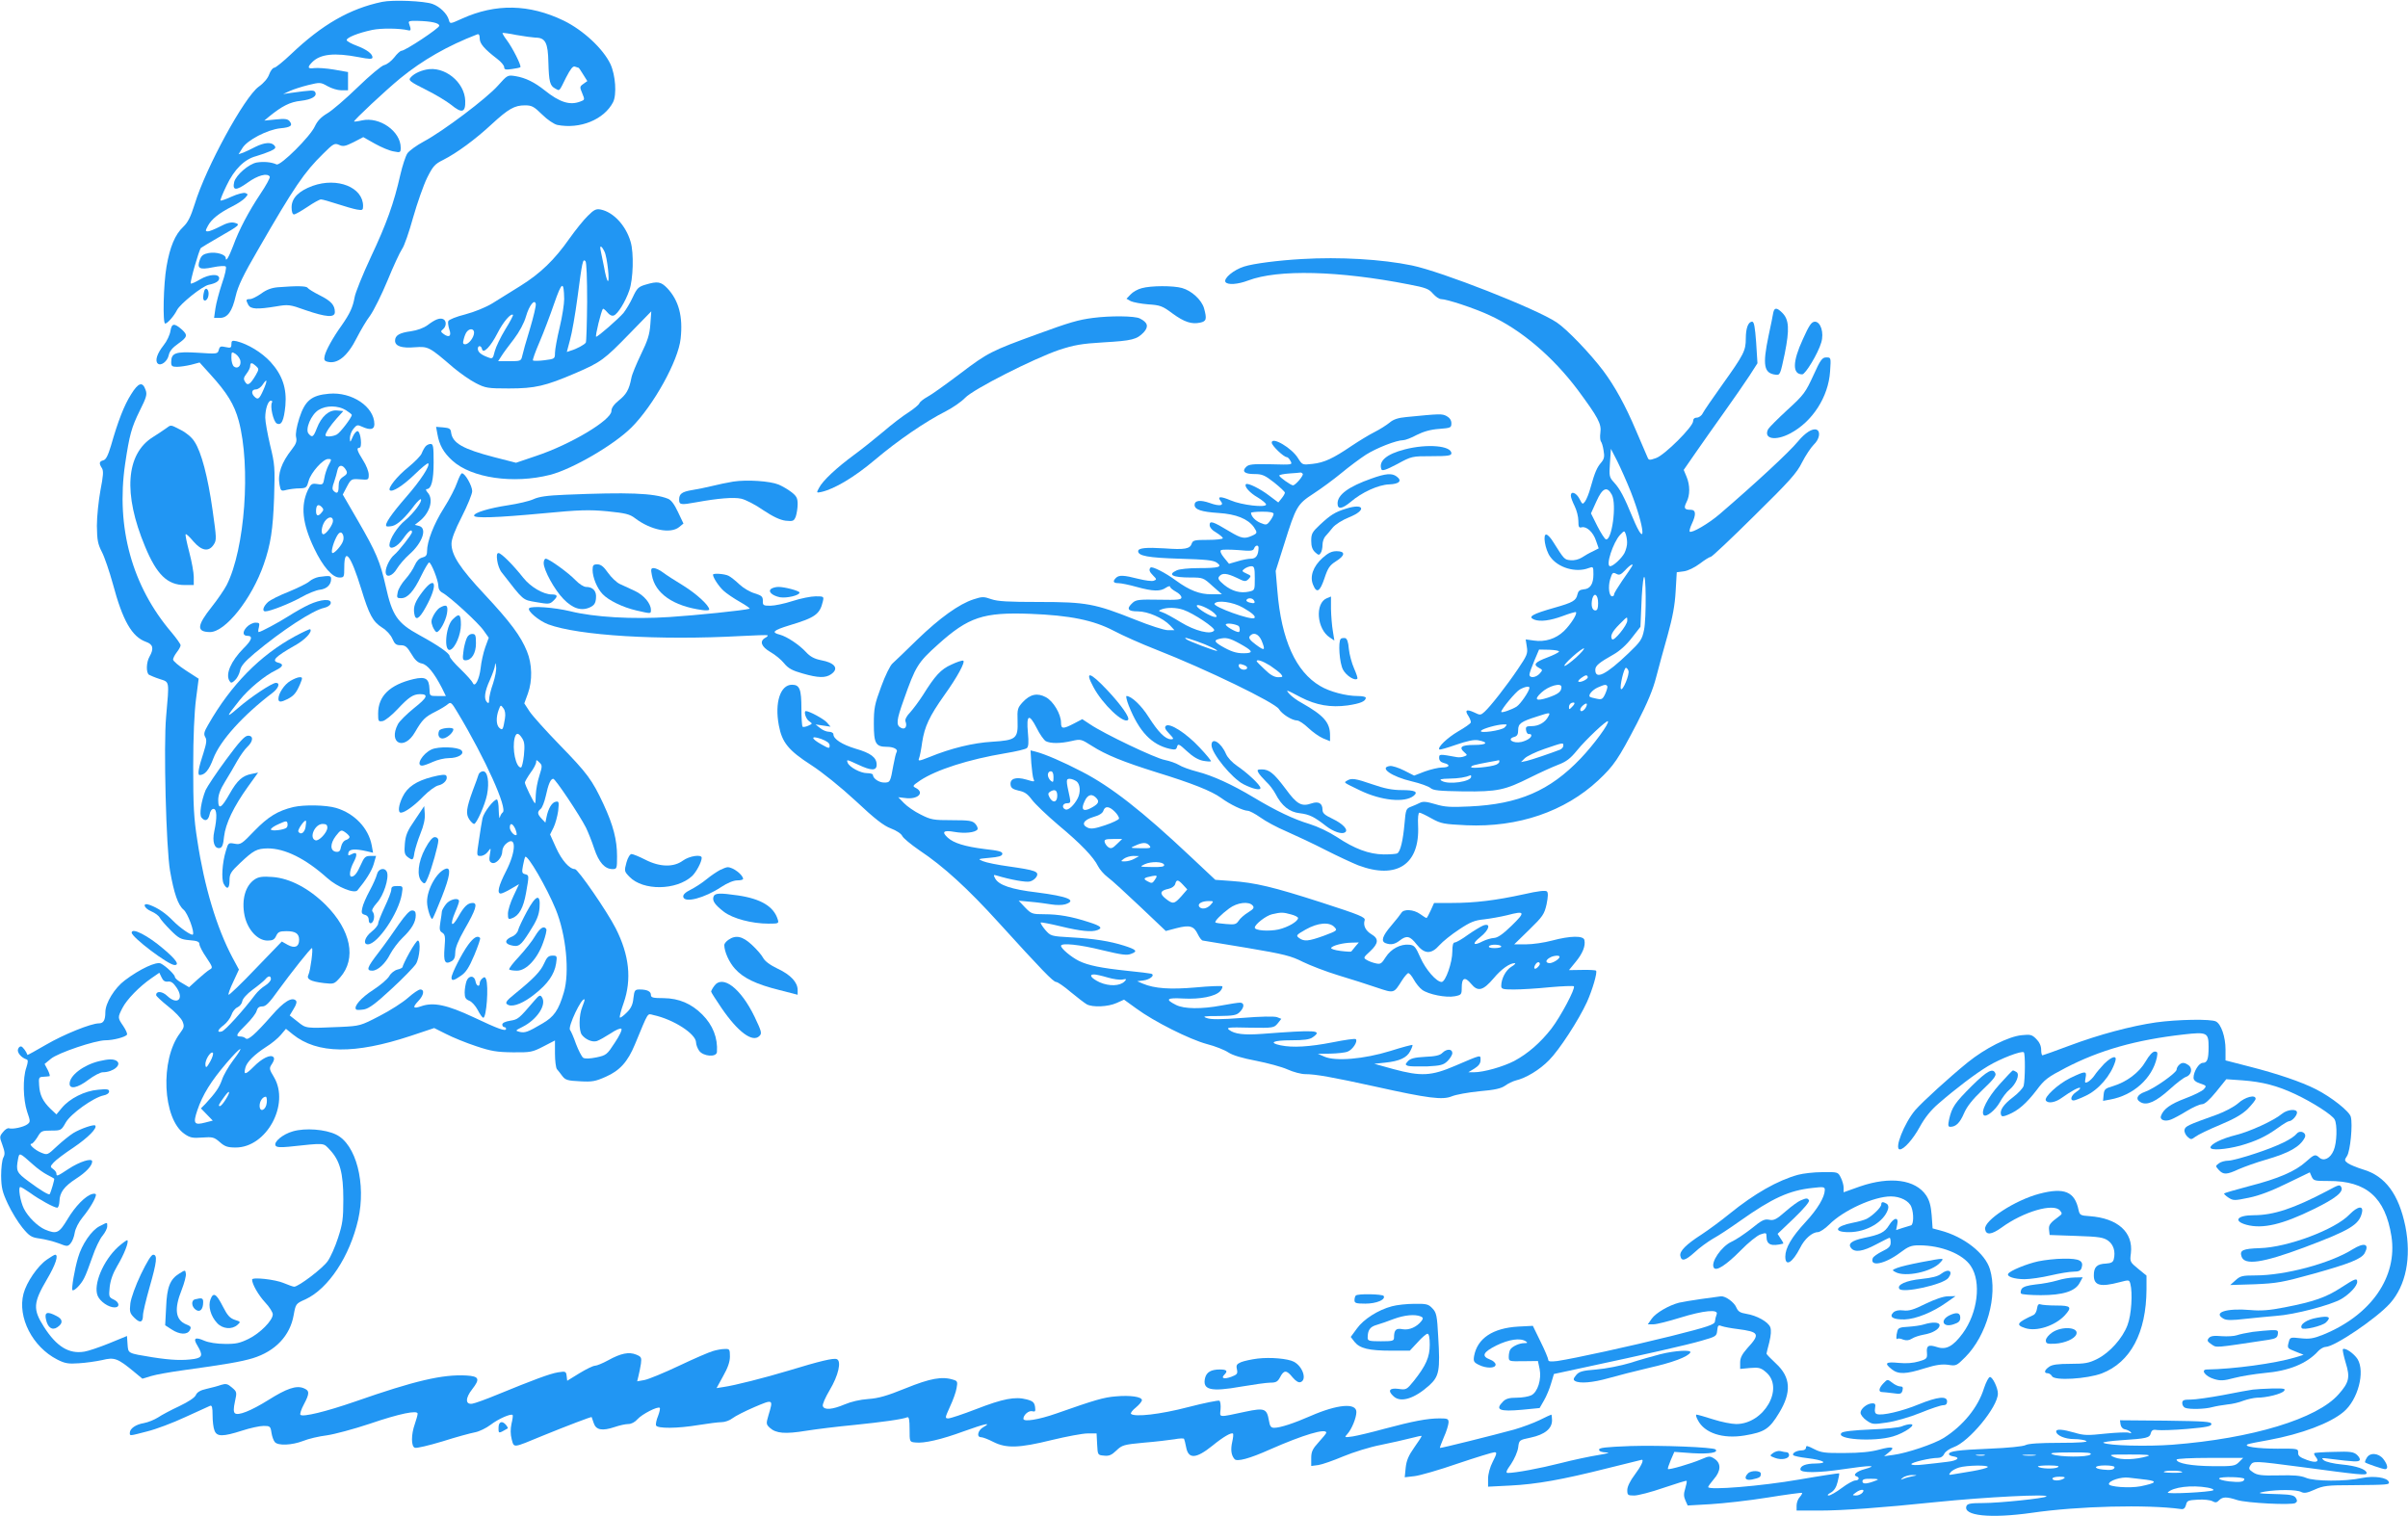 <?xml version="1.0" standalone="no"?>
<!DOCTYPE svg PUBLIC "-//W3C//DTD SVG 20010904//EN"
 "http://www.w3.org/TR/2001/REC-SVG-20010904/DTD/svg10.dtd">
<svg version="1.0" xmlns="http://www.w3.org/2000/svg"
 width="1280pt" height="806pt" viewBox="0 0 1280 806"
 preserveAspectRatio="xMidYMid meet">
<g transform="translate(0,806) scale(0.1,-0.1)"
fill="#2196f3" stroke="none">
<path d="M2031 8050 c-172 -36 -319 -121 -483 -277 -42 -40 -83 -73 -90 -73
-8 0 -20 -16 -27 -35 -7 -21 -29 -47 -56 -66 -76 -55 -281 -430 -340 -624 -22
-69 -36 -97 -61 -121 -43 -40 -71 -106 -89 -212 -16 -90 -21 -302 -7 -302 12
0 47 40 63 72 18 34 134 127 168 134 38 8 56 19 56 35 0 25 -53 22 -101 -6
-25 -15 -48 -25 -50 -22 -6 5 44 179 54 189 4 3 48 30 97 58 110 63 115 67 81
76 -18 4 -41 -1 -76 -20 -27 -14 -57 -26 -65 -26 -14 0 -14 3 0 29 18 35 60
69 130 104 28 14 58 34 68 45 16 18 17 20 1 26 -9 3 -41 -5 -72 -19 -30 -14
-57 -23 -60 -21 -2 3 12 38 32 79 41 87 96 141 158 157 24 7 58 19 76 27 26
12 30 18 21 29 -16 20 -53 17 -100 -6 -22 -12 -51 -25 -65 -31 l-26 -9 20 32
c25 43 134 99 202 106 56 5 68 15 49 38 -10 12 -25 14 -73 9 l-61 -6 25 21
c69 56 111 78 169 84 59 7 89 25 76 47 -7 11 -19 10 -130 -5 l-40 -6 35 16
c19 9 63 23 99 32 62 15 65 15 102 -6 21 -12 54 -22 73 -22 l36 0 0 49 0 48
-74 13 c-41 7 -88 10 -105 8 -36 -5 -39 4 -11 32 43 43 118 51 248 26 56 -11
72 -11 72 -1 0 19 -31 42 -84 62 -27 10 -51 23 -53 29 -4 13 60 39 136 55 48
10 145 9 191 -2 15 -4 16 3 5 34 -6 15 -1 17 46 16 71 -2 114 -11 114 -26 0
-13 -181 -133 -201 -133 -6 0 -24 -16 -38 -35 -15 -19 -39 -38 -54 -41 -15 -4
-76 -55 -142 -119 -63 -61 -136 -124 -161 -138 -32 -19 -52 -40 -65 -68 -24
-54 -183 -212 -204 -203 -28 13 -70 16 -106 10 -42 -8 -109 -66 -119 -103 -11
-47 10 -48 71 -4 54 39 105 53 118 32 3 -5 -19 -46 -50 -92 -62 -93 -114 -191
-145 -277 -22 -58 -39 -87 -39 -64 0 19 -50 34 -90 27 -28 -5 -39 -13 -47 -34
-18 -48 -4 -57 68 -42 34 7 65 9 69 4 5 -4 -4 -45 -20 -90 -15 -45 -31 -105
-35 -133 l-7 -50 30 0 c42 0 66 34 85 117 12 52 40 111 120 248 192 333 244
409 345 508 54 54 61 57 84 47 21 -10 33 -8 77 14 l52 27 62 -35 c34 -19 79
-38 100 -41 35 -7 37 -6 37 20 0 87 -112 166 -206 145 -21 -5 -40 -7 -42 -6
-4 5 168 166 246 230 119 97 252 173 408 233 10 4 14 -3 14 -22 0 -27 25 -56
93 -108 20 -15 37 -35 37 -44 0 -13 8 -15 41 -10 22 3 43 7 45 10 7 7 -42 104
-73 145 -14 18 -23 35 -22 37 2 1 36 -3 74 -11 39 -7 84 -13 101 -14 53 0 67
-27 69 -132 3 -103 8 -124 37 -139 24 -13 19 -18 57 59 24 46 36 62 47 58 9
-3 17 -6 19 -6 2 0 13 -16 25 -36 l22 -35 -21 -15 c-20 -14 -20 -17 -6 -50 14
-34 14 -35 -11 -44 -55 -21 -109 -4 -189 60 -54 43 -101 66 -153 75 -44 7 -44
7 -95 -50 -59 -67 -291 -242 -394 -297 -39 -21 -79 -50 -88 -64 -9 -14 -26
-65 -37 -113 -34 -151 -74 -262 -156 -436 -44 -94 -83 -191 -87 -215 -9 -52
-25 -87 -69 -150 -46 -64 -83 -131 -90 -161 -5 -21 -2 -28 15 -32 53 -14 107
30 156 128 20 39 51 92 71 118 19 27 61 111 92 186 31 76 66 151 77 167 12 16
38 92 59 168 22 77 55 171 74 210 31 62 41 74 86 96 73 37 172 110 258 190 88
81 121 100 176 100 37 0 48 -6 92 -49 28 -28 63 -51 80 -55 121 -24 249 28
297 121 20 40 13 143 -14 202 -39 82 -144 180 -248 231 -184 89 -362 92 -541
11 -64 -29 -64 -29 -70 -7 -9 33 -48 71 -87 85 -44 16 -211 23 -268 11z"/>
<path d="M2265 7690 c-37 -8 -68 -24 -84 -44 -11 -13 1 -22 81 -62 51 -25 112
-62 136 -81 57 -47 77 -42 75 21 -3 100 -111 187 -208 166z"/>
<path d="M1662 7072 c-74 -27 -112 -65 -112 -114 0 -24 5 -38 13 -38 6 0 38
18 71 40 32 22 65 40 72 40 8 0 46 -11 86 -24 40 -13 88 -27 106 -30 29 -5 32
-3 32 19 0 99 -136 154 -268 107z"/>
<path d="M3125 6913 c-22 -21 -66 -76 -98 -121 -79 -113 -155 -186 -261 -252
-49 -30 -116 -72 -148 -92 -34 -21 -95 -46 -144 -59 -48 -12 -88 -28 -91 -36
-3 -7 0 -26 5 -43 13 -35 1 -47 -28 -27 -18 13 -19 16 -5 27 19 16 19 46 0 54
-19 7 -42 -2 -83 -33 -21 -15 -54 -27 -88 -32 -61 -8 -84 -22 -84 -50 0 -29
35 -41 105 -35 72 5 76 3 205 -108 36 -30 90 -68 120 -83 51 -26 63 -28 175
-28 140 0 194 13 353 81 137 59 154 72 290 212 l114 117 -5 -69 c-4 -55 -14
-86 -50 -160 -24 -50 -48 -107 -51 -126 -12 -62 -27 -87 -67 -119 -26 -21 -39
-40 -39 -56 0 -48 -217 -178 -401 -239 l-106 -36 -117 30 c-165 43 -220 74
-228 130 -2 21 -9 25 -42 28 l-38 3 7 -38 c10 -59 33 -99 79 -141 101 -93 325
-126 521 -76 119 31 339 159 432 252 117 117 249 355 261 472 13 118 -10 203
-71 268 -34 35 -51 38 -115 19 -38 -11 -46 -19 -68 -66 -13 -29 -36 -67 -50
-85 -28 -32 -134 -125 -145 -126 -7 0 27 139 36 148 2 3 13 -6 23 -18 12 -15
25 -21 35 -17 21 8 61 72 82 133 21 59 25 200 7 259 -25 86 -91 157 -158 171
-25 5 -36 0 -69 -33z m88 -190 c15 -29 30 -171 17 -156 -4 4 -13 37 -19 73 -7
36 -15 75 -18 88 -7 30 4 28 20 -5z m-92 -268 c-1 -114 -4 -211 -7 -216 -6
-11 -49 -34 -80 -43 l-21 -7 17 64 c10 35 28 137 40 228 25 190 28 205 42 191
6 -6 9 -93 9 -217z m-122 15 c0 -25 -10 -92 -24 -150 -14 -58 -25 -119 -25
-136 0 -31 -1 -32 -56 -39 -31 -4 -58 -4 -61 -1 -3 3 13 47 35 98 22 51 57
144 78 205 41 118 51 122 53 23z m-182 -158 c-20 -64 -38 -129 -41 -144 -6
-27 -9 -28 -67 -28 l-61 0 18 28 c9 15 39 55 66 90 29 38 54 85 64 120 17 59
46 95 52 66 2 -9 -12 -68 -31 -132z m-131 -3 c-25 -41 -50 -93 -56 -116 -10
-41 -12 -42 -37 -32 -36 13 -53 28 -53 45 0 19 18 18 22 -1 6 -29 46 12 83 85
30 59 71 107 82 96 2 -2 -16 -37 -41 -77z m-166 -17 c0 -25 -28 -62 -47 -62
-12 0 -14 6 -8 27 4 16 11 34 17 40 15 19 38 16 38 -5z"/>
<path d="M6920 6683 c-124 -7 -258 -24 -307 -40 -55 -17 -110 -63 -99 -82 11
-17 66 -13 121 8 158 60 482 52 854 -21 90 -17 107 -24 128 -49 14 -16 33 -29
43 -29 31 0 179 -49 258 -86 167 -76 336 -220 469 -397 107 -145 127 -180 120
-227 -3 -21 -1 -42 3 -47 4 -4 11 -26 14 -48 6 -32 3 -45 -12 -63 -23 -26 -35
-54 -57 -133 -8 -31 -22 -64 -29 -74 -13 -18 -15 -17 -30 13 -17 33 -46 44
-46 17 0 -9 9 -33 20 -55 11 -22 20 -57 20 -79 0 -33 3 -38 18 -34 26 6 61
-26 76 -72 l14 -40 -31 -16 c-18 -8 -44 -23 -59 -33 -16 -10 -40 -16 -59 -14
-34 3 -34 4 -94 99 -11 18 -26 35 -34 37 -22 7 -8 -80 19 -117 41 -59 136 -87
204 -61 25 9 26 9 26 -33 0 -52 -17 -78 -53 -80 -20 -2 -28 -9 -32 -27 -7 -33
-25 -43 -120 -70 -120 -34 -147 -49 -109 -64 32 -12 85 -5 150 19 37 14 69 23
71 21 9 -8 -28 -66 -64 -101 -43 -41 -100 -59 -160 -50 l-43 6 6 -39 c6 -36 1
-47 -47 -118 -60 -89 -146 -199 -178 -228 -20 -18 -23 -19 -55 -3 -41 19 -52
12 -30 -20 8 -13 14 -29 12 -34 -2 -6 -32 -27 -67 -47 -58 -34 -111 -85 -100
-96 3 -3 43 9 89 25 58 20 95 28 117 24 59 -11 47 -25 -21 -25 -69 0 -84 -12
-50 -41 14 -12 14 -14 -3 -20 -10 -4 -27 -6 -38 -4 -94 17 -95 17 -95 -4 0
-14 9 -23 25 -27 37 -9 31 -24 -10 -24 -19 0 -60 -10 -91 -21 l-57 -22 -53 27
c-30 15 -64 26 -76 24 -60 -8 10 -57 118 -82 43 -10 87 -26 98 -35 15 -13 46
-16 175 -18 182 -2 221 7 355 74 50 25 116 55 147 67 45 17 66 33 102 77 47
58 158 162 164 155 10 -9 -76 -126 -145 -198 -164 -172 -329 -243 -590 -255
-101 -5 -133 -3 -182 12 -48 14 -65 16 -83 7 -12 -6 -34 -16 -48 -21 -24 -9
-27 -15 -33 -88 -8 -91 -22 -149 -38 -159 -6 -4 -39 -6 -73 -6 -78 1 -155 30
-248 92 -43 28 -102 56 -147 70 -83 25 -176 69 -296 141 -115 69 -218 116
-300 137 -39 10 -83 26 -98 36 -15 9 -49 21 -74 26 -48 8 -325 140 -398 190
l-41 27 -44 -23 c-58 -30 -69 -30 -69 4 0 46 -41 115 -81 136 -45 24 -83 16
-123 -27 -27 -30 -29 -37 -27 -99 3 -94 -7 -103 -135 -111 -101 -6 -218 -34
-335 -82 -53 -21 -60 -22 -54 -7 4 9 12 49 17 87 13 83 38 137 118 250 69 96
113 178 100 183 -6 2 -34 -7 -63 -21 -56 -25 -86 -58 -151 -162 -21 -33 -52
-74 -68 -92 -19 -19 -28 -38 -25 -47 11 -28 -2 -47 -24 -35 -27 14 -24 40 15
149 63 179 75 198 182 294 162 146 241 172 489 163 213 -8 338 -34 445 -90 47
-25 148 -70 225 -100 268 -105 632 -282 653 -316 16 -27 70 -61 97 -61 10 0
37 -18 60 -40 22 -21 57 -46 78 -55 l37 -15 0 31 c0 68 -32 105 -150 172 -25
13 -54 35 -65 47 -23 26 -21 26 60 -17 82 -42 158 -55 248 -43 68 10 97 22 97
41 0 5 -19 9 -42 9 -63 0 -150 23 -200 53 -130 76 -207 246 -228 507 l-9 105
46 145 c62 198 69 210 155 266 40 26 107 75 148 109 41 34 100 78 131 98 57
36 162 77 198 77 10 0 43 12 72 28 36 18 74 29 119 32 61 5 65 6 65 30 0 16
-9 29 -25 38 -25 13 -33 13 -215 -5 -43 -4 -68 -12 -89 -30 -16 -13 -52 -36
-80 -50 -28 -14 -82 -47 -121 -73 -100 -68 -146 -89 -208 -96 -54 -6 -54 -6
-77 30 -33 55 -140 117 -140 83 0 -16 64 -77 80 -77 5 0 14 -9 20 -21 11 -20
10 -20 -104 -17 -97 2 -118 0 -132 -14 -24 -24 -9 -38 44 -38 41 0 55 -6 105
-45 31 -25 57 -49 57 -54 0 -5 -8 -19 -18 -31 l-17 -21 -48 36 c-48 37 -115
70 -124 61 -11 -11 20 -46 62 -70 25 -15 45 -32 45 -38 0 -18 -130 -3 -188 22
-54 23 -74 22 -53 -4 20 -24 -6 -29 -58 -10 -51 18 -81 14 -81 -10 0 -25 36
-37 128 -43 93 -6 155 -31 187 -75 20 -30 19 -33 -10 -46 -40 -18 -56 -15
-121 24 -86 52 -104 58 -104 33 0 -12 13 -28 35 -40 19 -12 35 -25 35 -30 0
-5 -36 -9 -79 -9 -70 0 -80 -2 -86 -19 -9 -29 -37 -34 -146 -26 -97 6 -139 2
-139 -15 0 -25 53 -35 220 -40 139 -4 180 -8 198 -21 32 -23 12 -29 -98 -29
-49 0 -101 -5 -115 -12 -51 -23 -23 -38 74 -38 65 0 68 -1 116 -45 l50 -44
-55 0 c-62 -1 -118 21 -189 73 -57 42 -127 77 -135 69 -10 -11 -7 -22 14 -43
19 -19 19 -21 3 -27 -9 -4 -46 1 -82 10 -78 20 -103 21 -119 5 -19 -19 -14
-28 13 -28 14 0 58 -9 97 -20 87 -24 126 -25 156 -4 12 8 22 10 22 5 0 -6 14
-17 30 -26 17 -9 30 -22 30 -31 0 -12 -19 -14 -119 -12 -105 2 -122 0 -140
-16 -35 -32 -27 -46 27 -46 54 0 134 -35 172 -75 l23 -25 -35 0 c-20 0 -97 25
-174 56 -213 85 -260 94 -510 94 -165 0 -221 3 -255 15 -40 14 -48 14 -94 -1
-77 -25 -179 -98 -300 -215 -60 -59 -120 -116 -131 -126 -12 -10 -39 -65 -60
-123 -35 -94 -39 -115 -39 -198 0 -104 10 -122 69 -122 37 0 61 -14 52 -28 -4
-6 -11 -37 -17 -69 -16 -90 -17 -93 -49 -93 -28 0 -60 22 -60 41 0 5 -14 9
-31 9 -35 0 -94 32 -103 55 -7 19 -7 19 56 -10 70 -33 98 -33 98 0 0 38 -31
62 -112 85 -72 22 -118 51 -118 77 0 7 -11 13 -24 13 -13 0 -34 9 -47 20 l-24
19 40 -6 40 -6 -20 23 c-16 18 -93 60 -111 60 -13 0 -1 -41 16 -53 20 -14 20
-14 -4 -25 -13 -6 -27 -8 -30 -5 -3 4 -6 46 -6 95 0 104 -9 128 -50 128 -62 0
-93 -95 -70 -216 17 -91 51 -133 172 -211 59 -38 157 -117 237 -191 102 -96
149 -132 187 -146 29 -11 55 -28 60 -40 5 -11 46 -45 91 -76 129 -86 257 -203
423 -386 228 -251 289 -314 304 -314 8 0 43 -24 78 -54 35 -29 73 -58 85 -65
32 -17 113 -13 158 7 l40 18 65 -47 c95 -70 283 -164 375 -189 44 -11 96 -32
115 -45 23 -15 73 -30 147 -44 61 -12 136 -32 167 -46 31 -14 73 -25 94 -25
55 0 144 -16 372 -66 283 -63 358 -72 407 -52 21 9 87 21 147 27 83 7 116 15
137 30 15 11 40 23 55 27 56 13 128 57 178 108 54 54 157 212 202 310 29 65
56 157 48 166 -3 3 -37 5 -75 4 l-69 -1 36 44 c37 45 53 85 46 116 -5 24 -75
23 -172 -3 -41 -11 -103 -20 -138 -20 l-63 0 79 77 c73 71 81 83 93 136 8 40
9 61 2 68 -7 7 -45 3 -124 -15 -146 -32 -259 -46 -380 -46 l-96 0 -18 -40
c-10 -22 -20 -40 -22 -40 -3 0 -18 9 -34 21 -35 25 -88 28 -100 6 -5 -8 -29
-39 -54 -68 -47 -55 -56 -83 -29 -93 27 -10 48 -6 74 14 37 29 55 25 90 -20
42 -53 78 -54 122 -4 17 19 64 57 104 83 60 40 83 49 134 54 34 4 89 14 122
22 95 25 98 17 24 -55 -47 -46 -75 -65 -94 -66 -16 -1 -43 -9 -61 -18 -51 -27
-58 -13 -12 23 48 38 58 77 15 61 -14 -6 -51 -28 -82 -50 -30 -22 -61 -40 -69
-40 -9 0 -13 -15 -13 -49 0 -57 -36 -161 -57 -161 -27 0 -85 66 -113 130 -25
57 -32 65 -58 68 -47 5 -98 -22 -126 -66 -22 -35 -28 -39 -53 -33 -15 3 -37
11 -48 18 -19 11 -18 13 18 46 45 42 47 67 8 90 -32 19 -46 47 -37 75 5 16
-24 28 -231 95 -255 82 -350 105 -480 114 l-83 6 -132 124 c-257 242 -422 371
-577 451 -100 52 -195 93 -245 106 l-28 7 4 -68 c3 -37 8 -76 12 -85 7 -15 4
-15 -39 -2 -56 16 -88 5 -83 -29 2 -16 13 -23 43 -30 31 -6 47 -17 70 -48 17
-23 80 -83 141 -135 119 -99 187 -170 211 -219 8 -16 31 -43 51 -58 21 -15 98
-86 173 -157 l136 -129 57 15 c70 18 92 12 113 -32 9 -19 21 -34 27 -34 6 -1
112 -18 236 -39 196 -33 234 -43 295 -74 39 -19 124 -52 190 -72 66 -20 158
-49 204 -65 93 -31 89 -32 134 39 12 19 27 36 32 38 6 1 19 -14 30 -34 11 -20
31 -45 45 -55 33 -24 126 -43 173 -34 35 7 37 9 37 46 0 53 17 60 50 20 36
-44 64 -36 120 30 41 49 85 80 112 80 7 0 -1 -9 -18 -19 -30 -18 -54 -64 -54
-102 0 -17 9 -19 68 -19 37 0 122 5 190 12 67 6 125 8 128 5 10 -10 -70 -161
-120 -226 -57 -73 -124 -132 -197 -171 -58 -30 -161 -60 -214 -60 l-30 0 33
20 c22 14 32 27 32 45 0 29 7 30 -136 -31 -126 -54 -180 -57 -328 -17 l-101
28 57 6 c77 8 116 26 134 61 9 17 14 31 12 33 -2 2 -55 -12 -118 -32 -139 -43
-291 -56 -350 -30 l-35 15 67 1 c37 1 78 5 92 11 26 10 55 54 43 66 -4 4 -59
-4 -124 -17 -123 -24 -212 -29 -275 -16 -67 14 -41 27 55 27 68 0 99 4 115 16
54 38 20 40 -270 18 -96 -7 -145 -1 -174 21 -17 13 -6 15 109 12 126 -2 129
-1 149 23 l19 24 -23 9 c-14 5 -87 4 -183 -4 -117 -9 -168 -9 -190 -1 -26 9
-16 11 63 11 78 1 95 4 112 21 25 25 26 50 1 50 -11 0 -55 -7 -98 -15 -106
-20 -199 -19 -242 3 -60 30 -49 39 38 34 91 -5 171 11 197 39 9 10 14 22 11
26 -4 3 -67 1 -140 -6 -137 -12 -220 -6 -282 20 l-30 13 32 4 c36 4 65 29 42
36 -8 2 -63 9 -124 15 -143 15 -211 29 -260 53 -42 21 -95 66 -95 80 0 17 99
7 219 -23 105 -25 131 -29 155 -19 35 13 27 22 -39 43 -76 24 -158 37 -280 44
-109 6 -110 7 -139 40 -16 19 -26 36 -24 39 3 2 52 -7 109 -21 103 -25 163
-31 193 -19 29 11 17 22 -46 42 -92 30 -161 42 -237 42 -64 0 -69 2 -102 36
l-34 36 65 -6 c36 -3 85 -10 110 -14 25 -4 57 -4 73 1 64 21 13 42 -151 63
-136 16 -203 39 -222 74 -10 19 -9 21 7 16 76 -23 157 -37 177 -32 14 3 30 15
36 26 14 27 -6 34 -146 54 -60 8 -123 21 -139 28 -29 12 -28 12 35 18 47 4 66
9 68 20 2 13 -17 18 -97 27 -102 13 -161 31 -193 60 -34 31 -23 41 34 31 55
-10 113 -4 124 13 3 6 -2 19 -12 30 -15 16 -31 19 -124 19 -98 0 -111 2 -166
30 -33 16 -73 44 -89 61 l-30 31 35 -4 c67 -10 107 27 59 53 -20 10 -19 12 22
40 86 57 256 112 454 145 55 9 106 21 113 27 9 7 11 29 6 82 -9 96 6 104 46
26 16 -33 39 -65 49 -71 26 -13 77 -13 138 1 48 11 50 10 107 -26 75 -48 167
-85 342 -140 192 -59 294 -100 344 -136 49 -36 117 -68 142 -69 10 0 40 -16
67 -35 27 -20 90 -54 140 -75 50 -22 144 -66 208 -99 65 -33 143 -69 173 -81
205 -77 328 5 318 211 -2 42 1 69 7 69 6 0 35 -14 65 -31 51 -28 64 -30 185
-36 275 -12 523 73 701 239 83 78 106 112 205 302 57 111 86 181 103 248 13
51 41 152 61 223 26 94 38 158 42 231 l6 102 38 5 c22 3 57 20 85 41 26 20 52
36 58 36 6 0 110 98 231 218 188 185 226 227 254 284 19 37 47 79 62 94 31 29
38 71 15 80 -22 8 -60 -16 -99 -63 -47 -57 -223 -220 -416 -386 -58 -50 -149
-103 -159 -93 -3 4 2 22 11 41 24 51 22 75 -6 75 -34 0 -38 9 -22 41 19 36 19
90 0 135 l-15 36 63 91 c35 51 104 148 153 217 49 69 109 155 133 192 l43 67
-7 111 c-6 81 -11 110 -21 110 -21 0 -34 -34 -34 -90 0 -64 -10 -84 -125 -245
-51 -71 -98 -140 -104 -152 -6 -13 -21 -23 -31 -23 -13 0 -20 -7 -20 -19 0
-29 -151 -180 -197 -196 -34 -12 -39 -12 -45 3 -4 9 -31 73 -61 142 -57 135
-113 236 -174 318 -70 93 -195 223 -248 258 -109 73 -614 271 -770 303 -160
33 -384 46 -585 34z m1749 -1238 c75 -192 85 -317 10 -137 -46 112 -68 153
-99 187 -26 28 -27 34 -22 105 l5 74 33 -64 c18 -36 51 -110 73 -165z m-1744
96 c5 -9 -39 -61 -52 -61 -11 0 -73 44 -73 52 0 4 24 9 53 11 28 2 55 4 59 5
4 1 9 -2 13 -7z m1643 -111 c27 -51 0 -247 -32 -237 -6 2 -26 33 -45 70 l-34
68 29 64 c32 72 57 82 82 35z m-1798 -102 c0 -7 -9 -24 -19 -37 -17 -23 -21
-23 -50 -11 -28 11 -51 36 -51 54 0 3 27 6 60 6 41 0 60 -4 60 -12z m1879
-151 c1 -15 -6 -41 -14 -57 -15 -28 -60 -70 -76 -70 -26 0 15 126 53 167 21
22 23 23 29 6 4 -10 8 -31 8 -46z m-1959 -29 c-1 -39 -13 -58 -40 -58 -15 0
-47 -6 -72 -14 l-45 -13 -27 33 c-17 21 -22 35 -15 40 6 3 47 3 90 0 67 -6 80
-5 85 8 7 19 24 21 24 4z m1984 -100 c-4 -7 -27 -41 -51 -75 -23 -34 -43 -66
-43 -72 0 -6 -4 -11 -10 -11 -17 0 -23 50 -11 91 11 35 14 38 32 29 16 -9 24
-6 47 18 28 31 49 41 36 20z m-2004 -62 c0 -64 0 -64 -31 -71 -46 -10 -90 2
-132 36 -30 25 -35 34 -26 45 16 20 41 17 94 -8 42 -21 46 -21 62 -6 15 16 14
18 -11 29 -26 12 -26 14 -10 26 10 7 26 13 36 13 15 0 18 -9 18 -64z m2069
-275 c-10 -50 -19 -63 -83 -124 -119 -114 -176 -142 -176 -88 0 22 19 38 97
82 32 18 69 51 97 88 l46 59 5 116 c2 64 8 129 12 144 13 45 15 -216 2 -277z
m-244 143 c0 -28 -4 -39 -15 -39 -17 0 -24 27 -16 62 10 37 31 22 31 -23z
m-1830 15 c10 -15 2 -19 -23 -12 -12 3 -19 9 -16 14 7 12 31 11 39 -2z m-58
-39 c49 -28 70 -47 61 -55 -14 -15 -222 60 -212 76 13 21 99 9 151 -21z m-152
-30 c15 -15 16 -20 5 -20 -22 0 -93 43 -98 58 -6 18 66 -12 93 -38z m-164 18
c53 -18 171 -97 163 -109 -15 -25 -102 -3 -177 43 -41 25 -84 49 -98 53 -23 8
-23 8 -4 16 30 11 78 10 116 -3z m2359 -57 c0 -25 -72 -113 -81 -99 -11 17 0
40 40 80 43 43 41 42 41 19z m-2067 -28 c8 -5 10 -33 1 -33 -17 0 -73 33 -68
41 5 8 47 3 67 -8z m123 -78 c22 -54 17 -57 -30 -22 -31 23 -40 35 -33 45 19
24 47 13 63 -23z m-344 -4 c55 -19 120 -50 106 -51 -12 0 -153 53 -162 62 -14
12 -6 10 56 -11z m229 -13 c63 -35 72 -47 37 -50 -46 -3 -74 4 -120 29 -51 28
-58 39 -30 46 38 10 57 6 113 -25z m1786 -74 c-27 -24 -54 -44 -60 -44 -7 1
13 23 43 50 30 27 57 46 60 43 3 -3 -17 -25 -43 -49z m-90 32 c-2 -5 -30 -19
-62 -31 -66 -25 -77 -38 -45 -55 21 -11 21 -12 4 -31 -20 -22 -54 -25 -54 -5
0 8 12 41 26 74 l25 59 54 -1 c30 -1 54 -5 52 -10z m-1536 -74 c24 -16 50 -36
58 -45 12 -15 10 -17 -15 -17 -20 0 -43 13 -71 41 -24 22 -43 42 -43 44 0 12
30 2 71 -23z m-137 2 c22 -8 20 -24 -3 -24 -10 0 -21 7 -25 15 -6 16 3 19 28
9z m2042 -29 c8 -19 -31 -112 -40 -97 -7 12 16 112 27 112 4 0 10 -7 13 -15z
m-216 -35 c0 -12 -42 -31 -50 -23 -6 5 30 33 42 33 4 0 8 -5 8 -10z m-140 -52
c0 -25 -17 -38 -73 -57 -62 -20 -75 -11 -34 27 38 36 107 55 107 30z m244 4
c2 -4 -3 -22 -11 -40 -14 -30 -19 -32 -47 -26 -17 3 -33 8 -35 10 -10 9 13 36
41 49 39 17 45 18 52 7z m-414 -8 c0 -17 -47 -86 -68 -100 -25 -16 -82 -36
-82 -28 0 14 77 107 99 119 27 15 51 19 51 9z m227 -101 c-15 -16 -17 -16 -17
-1 0 9 6 18 13 21 20 7 22 -2 4 -20z m73 -3 c-11 -20 -30 -28 -30 -12 0 11 22
32 32 32 5 0 4 -9 -2 -20z m-200 -49 c-16 -31 -51 -51 -88 -51 -29 0 -33 -3
-30 -22 2 -13 9 -22 16 -20 6 1 12 -2 12 -7 0 -13 -22 -27 -52 -35 -45 -10
-82 15 -38 27 15 4 20 14 20 36 0 34 14 45 100 72 70 23 73 23 60 0z m-232
-58 c-17 -17 -141 -34 -125 -17 10 11 84 32 117 33 23 1 23 0 8 -16z m-3588
-96 c0 -17 -3 -17 -42 5 -58 32 -61 50 -3 30 31 -12 45 -22 45 -35z m3900 -1
c0 -8 -8 -17 -17 -21 -49 -19 -152 -54 -178 -60 l-30 -6 20 20 c11 11 58 34
105 50 102 35 100 34 100 17z m-340 -85 c0 -5 -8 -12 -17 -16 -29 -12 -133
-22 -133 -13 0 8 15 12 95 27 28 5 51 9 53 10 1 0 2 -3 2 -8z m-2370 -82 c0
-27 -2 -30 -15 -19 -8 7 -15 21 -15 31 0 11 7 19 15 19 10 0 15 -10 15 -31z
m2220 2 c0 -26 -120 -44 -156 -22 -15 8 -7 11 41 12 49 1 83 6 113 18 1 1 2
-3 2 -8z m-2097 -25 c19 -15 22 -57 6 -89 -19 -37 -50 -66 -65 -60 -22 8 -16
33 7 33 19 0 21 4 15 33 -20 90 -20 97 0 97 11 0 27 -7 37 -14z m-103 -76 c0
-36 -24 -41 -41 -9 -9 17 -8 23 2 30 26 16 39 9 39 -21z m211 -16 c14 -17 5
-30 -33 -50 -41 -21 -54 -7 -32 38 17 37 41 41 65 12z m95 -69 c14 -14 24 -31
22 -37 -2 -6 -35 -22 -74 -35 -54 -18 -74 -21 -92 -13 -36 16 -23 41 30 57 30
8 49 20 53 33 9 27 31 25 61 -5z m11 -172 c-22 -22 -31 -26 -45 -17 -9 6 -18
19 -20 28 -3 13 5 16 45 16 l48 0 -28 -27z m173 -8 c11 -13 5 -15 -46 -14 -58
1 -59 1 -29 14 39 18 60 18 75 0z m-80 -70 c-14 -8 -36 -14 -50 -14 -24 0 -24
0 -6 14 11 8 34 15 50 15 l31 -1 -25 -14z m158 -32 c3 -10 -14 -13 -65 -12
-66 1 -67 1 -38 15 35 16 97 14 103 -3z m-50 -81 c-12 -18 -16 -19 -38 -7 -26
14 -21 19 25 28 27 5 29 2 13 -21z m151 -26 l22 -24 -31 -36 c-38 -42 -45 -44
-84 -13 -34 27 -29 43 15 52 19 4 33 15 36 26 7 25 15 24 42 -5z m146 -106
c-20 -22 -50 -26 -61 -9 -9 15 15 29 50 29 28 0 29 0 11 -20z m224 -4 c9 -11
5 -18 -24 -36 -20 -12 -43 -32 -51 -45 -13 -19 -21 -21 -67 -17 -28 2 -54 6
-56 8 -7 6 31 44 73 75 43 32 105 39 125 15z m204 -47 c20 -5 37 -14 37 -19 0
-18 -53 -49 -104 -61 -52 -11 -126 -6 -126 10 0 17 60 64 92 71 47 11 58 11
101 -1z m231 -68 c16 -17 13 -19 -56 -45 -83 -30 -106 -32 -133 -12 -17 13
-15 16 36 45 64 36 126 42 153 12z m110 -103 c-10 -13 -20 -24 -21 -26 -1 -2
-26 -1 -57 3 -31 4 -53 11 -50 16 7 13 63 27 108 28 l39 1 -19 -22z m776 0 c0
-4 -16 -8 -36 -8 -21 0 -33 4 -29 10 7 12 65 10 65 -2z m310 -54 c0 -12 -34
-33 -52 -34 -10 0 -18 4 -18 10 0 5 8 14 18 19 19 12 52 14 52 5z m-111 -50
c-17 -21 -31 -17 -19 6 6 11 15 18 21 14 6 -4 6 -11 -2 -20z m-2292 -60 c30
-9 66 -14 80 -11 21 4 23 3 11 -10 -25 -25 -81 -27 -132 -5 -45 21 -61 42 -30
42 9 0 41 -7 71 -16z"/>
<path d="M1477 6533 c-34 -3 -61 -13 -89 -34 -23 -16 -49 -29 -60 -29 -21 0
-22 -4 -8 -31 13 -23 48 -24 147 -8 65 11 72 11 158 -20 108 -37 155 -41 155
-10 0 37 -20 59 -80 89 -32 16 -61 34 -65 40 -6 10 -57 11 -158 3z"/>
<path d="M6069 6528 c-21 -5 -47 -20 -59 -33 l-22 -23 23 -13 c13 -6 55 -14
93 -17 63 -4 76 -9 128 -48 63 -46 102 -59 148 -49 33 7 36 19 20 77 -13 44
-66 93 -117 107 -46 13 -165 13 -214 -1z"/>
<path d="M1086 6515 c-3 -9 -6 -26 -6 -37 0 -27 24 -17 28 11 5 29 -13 49 -22
26z"/>
<path d="M9426 6398 c-2 -13 -13 -68 -25 -123 -33 -158 -25 -200 39 -207 22
-3 24 3 47 112 26 130 23 181 -13 217 -29 29 -42 29 -48 1z"/>
<path d="M5810 6370 c-78 -10 -126 -24 -295 -86 -245 -89 -265 -99 -411 -210
-77 -58 -155 -114 -175 -124 -20 -11 -39 -26 -42 -34 -3 -8 -30 -30 -59 -49
-29 -18 -89 -64 -133 -102 -44 -37 -114 -93 -155 -123 -91 -67 -167 -137 -186
-175 -15 -27 -15 -28 13 -22 69 16 174 78 283 170 123 104 269 204 378 259 37
19 83 51 102 71 43 46 363 208 500 255 80 26 118 33 235 40 153 9 178 15 215
54 27 30 21 52 -21 73 -26 14 -158 15 -249 3z"/>
<path d="M9583 6256 c-55 -119 -56 -186 -3 -186 17 0 84 111 101 169 16 52 -3
111 -34 111 -18 -1 -30 -18 -64 -94z"/>
<path d="M906 6301 c-3 -21 -19 -55 -36 -76 -35 -44 -47 -82 -32 -97 16 -16
52 10 59 44 4 21 20 40 50 61 49 35 52 45 21 74 -42 37 -55 35 -62 -6z"/>
<path d="M1230 6230 c0 -19 -4 -21 -31 -15 -26 6 -31 4 -36 -15 -6 -22 -8 -22
-113 -15 -118 7 -140 -1 -140 -51 0 -20 5 -24 31 -24 16 0 50 5 75 11 l45 12
57 -63 c89 -98 127 -159 151 -247 65 -242 33 -682 -64 -873 -13 -25 -48 -76
-78 -114 -81 -102 -84 -135 -11 -136 82 0 222 176 286 360 37 106 49 186 55
355 5 160 4 176 -21 278 -14 60 -26 126 -26 147 0 46 15 90 30 90 6 0 9 -4 6
-9 -12 -19 7 -102 25 -112 25 -13 38 14 46 95 8 91 -16 163 -79 232 -47 51
-120 95 -180 110 -24 5 -28 3 -28 -16z m48 -90 c4 -27 -17 -43 -35 -28 -7 6
-13 26 -13 45 0 34 1 35 23 21 12 -9 24 -26 25 -38z m83 -26 c16 -15 16 -17
-2 -49 -29 -49 -43 -58 -56 -35 -10 15 -8 23 7 43 11 14 20 32 20 41 0 20 9
20 31 0z m39 -127 c-22 -50 -29 -54 -48 -35 -18 18 -14 38 8 38 11 0 27 11 36
25 25 38 27 24 4 -28z"/>
<path d="M9639 6064 c-41 -89 -50 -103 -137 -182 -51 -47 -97 -93 -103 -103
-27 -52 38 -65 117 -23 118 62 203 194 212 329 5 75 5 75 -20 75 -22 0 -31
-12 -69 -96z"/>
<path d="M697 5964 c-37 -58 -70 -143 -107 -273 -16 -53 -27 -75 -41 -78 -22
-6 -24 -16 -7 -42 9 -15 7 -40 -8 -117 -10 -55 -19 -139 -19 -189 1 -77 5 -97
27 -140 14 -27 40 -104 58 -169 52 -195 101 -281 176 -308 38 -13 43 -36 19
-78 -18 -31 -19 -86 -3 -97 7 -4 33 -15 58 -23 52 -17 50 -6 33 -200 -14 -153
0 -698 21 -820 21 -119 42 -181 72 -206 22 -18 60 -121 49 -132 -7 -7 -69 36
-105 73 -38 39 -79 68 -123 84 -42 16 -35 -16 8 -34 19 -8 39 -23 44 -33 5
-10 31 -40 58 -67 43 -43 54 -49 101 -53 40 -3 52 -8 52 -21 0 -9 16 -41 37
-71 34 -51 35 -55 18 -64 -11 -6 -39 -30 -64 -52 l-46 -42 -37 22 c-21 11 -38
26 -38 32 0 12 -46 57 -75 72 -23 12 -110 -28 -191 -89 -55 -41 -104 -121
-104 -170 0 -42 -10 -59 -34 -59 -42 0 -188 -59 -282 -114 -53 -31 -97 -55
-98 -54 -6 18 -25 43 -33 45 -6 2 -14 -4 -17 -14 -7 -17 17 -46 46 -55 8 -3 7
-15 -2 -43 -20 -57 -17 -170 4 -234 18 -52 18 -55 1 -68 -21 -15 -78 -27 -97
-21 -7 3 -21 -6 -32 -20 -19 -23 -19 -26 -3 -69 13 -36 14 -49 5 -66 -7 -12
-12 -56 -12 -97 1 -64 6 -86 36 -150 19 -41 54 -98 77 -126 38 -46 48 -52 93
-58 28 -4 72 -15 99 -25 46 -18 49 -18 64 -1 9 10 19 35 22 56 4 24 21 57 43
84 37 45 70 101 70 119 0 5 -8 7 -19 4 -36 -9 -91 -65 -132 -134 -45 -75 -58
-81 -120 -55 -39 17 -90 67 -112 111 -19 38 -32 115 -19 115 5 0 28 -14 52
-31 49 -36 128 -79 144 -79 6 0 11 15 12 34 1 47 25 79 88 120 53 34 86 69 86
92 0 20 -67 -1 -126 -40 -59 -39 -64 -41 -64 -25 0 7 -8 18 -17 24 -17 12 -17
14 2 35 11 13 59 49 106 80 78 53 128 104 115 117 -7 7 -76 -16 -116 -40 -19
-12 -58 -43 -87 -70 -51 -48 -51 -48 -85 -34 -34 14 -69 47 -50 47 5 0 19 16
31 35 19 33 23 35 73 35 52 0 54 1 77 42 26 47 148 134 202 145 17 3 29 12 29
21 0 12 -11 14 -59 9 -71 -6 -150 -46 -192 -96 l-29 -35 -31 29 c-41 40 -58
74 -61 126 -3 41 -1 44 22 45 14 1 28 2 33 3 4 0 0 15 -9 33 l-17 32 34 28
c37 31 235 98 290 98 41 0 106 17 114 30 3 5 -6 25 -20 46 -30 44 -30 45 -4
96 23 45 90 114 154 158 l42 29 12 -25 c8 -18 18 -24 34 -22 16 2 28 -6 45
-31 42 -61 5 -96 -48 -46 -27 26 -60 29 -60 5 0 -5 29 -32 64 -60 35 -27 69
-63 76 -79 11 -27 9 -33 -13 -63 -107 -141 -93 -456 24 -536 29 -20 43 -23 94
-19 55 4 63 2 93 -24 27 -24 42 -29 85 -29 164 0 288 229 204 373 -27 45 -27
48 -11 72 11 17 14 29 7 36 -15 15 -60 -6 -105 -52 -43 -43 -54 -45 -44 -6 7
31 48 71 111 112 28 17 63 46 78 64 l27 32 37 -30 c130 -104 329 -106 625 -8
l126 42 64 -32 c35 -18 106 -47 158 -64 80 -27 111 -32 196 -33 94 -1 104 1
162 31 l62 32 0 -70 c0 -38 5 -75 10 -82 6 -7 19 -23 29 -37 16 -21 28 -25 94
-28 65 -4 83 0 137 24 75 33 117 80 155 172 75 180 64 164 99 156 106 -23 226
-100 226 -146 0 -10 7 -30 16 -43 21 -31 93 -37 95 -7 5 75 -22 143 -78 199
-58 58 -124 86 -205 87 -57 0 -68 3 -68 17 0 19 -20 29 -60 29 -25 0 -28 -4
-33 -46 -3 -34 -13 -55 -36 -77 -17 -17 -33 -29 -36 -26 -3 3 6 38 20 77 44
126 30 255 -42 397 -47 92 -201 315 -217 315 -29 0 -70 47 -100 113 l-32 71
18 36 c10 20 21 61 25 89 5 48 4 53 -13 49 -20 -3 -40 -36 -49 -82 l-6 -29
-20 21 c-23 25 -24 36 -5 52 8 6 20 37 27 68 14 65 26 92 40 92 11 0 140 -193
174 -260 12 -25 32 -75 44 -112 24 -72 56 -108 97 -108 23 0 24 3 24 68 0 87
-20 165 -72 277 -60 129 -86 164 -233 315 -72 74 -144 154 -160 178 l-28 43
19 52 c25 69 23 157 -5 225 -33 81 -87 154 -225 302 -132 141 -176 209 -176
270 0 24 18 72 55 144 30 59 55 120 55 135 0 28 -37 94 -54 95 -5 1 -16 -21
-26 -49 -9 -27 -40 -88 -70 -135 -54 -85 -90 -178 -90 -230 0 -22 -6 -29 -26
-34 -16 -4 -30 -19 -40 -42 -8 -19 -30 -52 -49 -73 -19 -21 -38 -52 -41 -70
-6 -28 -4 -31 18 -31 35 0 67 36 107 119 19 39 38 71 42 71 11 0 49 -96 49
-124 0 -16 8 -30 22 -37 39 -21 192 -161 219 -201 l27 -38 -19 -52 c-10 -29
-21 -78 -24 -109 -7 -61 -31 -107 -42 -79 -3 8 -32 41 -64 72 -33 31 -59 62
-59 70 0 15 -62 58 -161 112 -117 64 -144 103 -179 261 -29 128 -50 179 -148
348 l-80 138 22 42 c22 41 24 42 69 39 46 -4 47 -3 47 25 0 16 -13 50 -30 76
-32 51 -37 67 -19 67 15 0 7 82 -9 88 -7 2 -19 -11 -27 -30 -14 -32 -14 -32
-15 -7 0 15 8 37 19 50 17 21 22 22 45 11 44 -20 66 -16 66 13 0 93 -120 173
-241 162 -94 -8 -128 -37 -158 -130 -15 -48 -21 -84 -17 -101 5 -21 0 -36 -22
-64 -56 -71 -77 -131 -66 -189 6 -33 8 -35 38 -27 17 4 48 8 69 8 35 1 38 4
48 41 12 43 76 115 103 115 20 0 20 -1 1 -36 -8 -16 -18 -46 -21 -66 -6 -34
-8 -36 -38 -31 -28 4 -33 1 -49 -31 -40 -85 -30 -179 33 -311 46 -97 97 -155
134 -155 25 0 26 2 26 54 0 110 34 67 90 -114 42 -138 62 -175 111 -206 24
-15 46 -39 55 -60 12 -28 20 -34 44 -34 24 0 34 -8 56 -45 19 -33 35 -48 56
-52 30 -6 65 -49 107 -130 l21 -43 -43 0 c-43 0 -43 0 -44 36 -2 57 -20 69
-85 54 -126 -30 -188 -90 -188 -183 0 -42 1 -44 25 -40 13 3 48 31 77 62 61
65 83 80 120 81 48 0 40 -18 -32 -75 -38 -31 -77 -69 -85 -85 -53 -102 34
-142 91 -42 39 67 53 81 109 109 28 14 57 32 66 40 15 13 20 8 51 -44 148
-246 268 -514 240 -532 -5 -3 -12 -15 -15 -26 -2 -11 -5 6 -6 38 0 31 -5 57
-10 57 -17 0 -69 -68 -76 -99 -4 -17 -12 -70 -19 -116 -13 -85 -13 -85 9 -85
13 0 30 10 39 23 16 22 16 21 10 -15 -5 -30 -3 -39 11 -45 22 -8 55 29 55 62
0 12 8 29 18 38 57 52 58 -35 2 -144 -40 -78 -50 -119 -28 -119 6 0 31 11 54
25 l43 25 -29 -62 c-17 -35 -30 -77 -30 -95 0 -29 2 -32 22 -24 37 13 60 55
74 133 17 96 17 95 -5 101 -16 4 -18 10 -11 46 4 23 10 44 12 46 12 13 114
-162 162 -279 55 -134 75 -335 43 -442 -28 -95 -52 -129 -114 -165 -78 -46
-93 -51 -122 -44 -23 6 -22 7 16 26 78 39 131 119 103 159 -9 13 -15 9 -40
-20 -83 -97 -86 -99 -128 -106 -26 -4 -42 -12 -42 -20 0 -8 5 -14 10 -14 6 0
10 -4 10 -9 0 -16 -41 -1 -174 62 -139 65 -212 81 -277 58 -43 -15 -48 -7 -16
27 30 31 35 62 11 62 -9 0 -38 -20 -65 -44 -27 -24 -95 -68 -152 -97 -100 -52
-104 -53 -207 -58 -187 -8 -182 -9 -228 28 l-42 33 21 35 c14 22 18 38 12 44
-21 21 -64 -5 -129 -80 -89 -101 -126 -133 -138 -121 -6 6 -18 10 -28 10 -28
0 -22 12 31 64 27 27 52 59 55 72 5 17 13 24 31 24 18 0 37 19 86 88 67 92
170 222 177 222 8 0 -8 -120 -18 -140 -13 -25 9 -37 82 -46 53 -6 55 -5 86 30
88 100 58 251 -77 386 -89 88 -190 141 -282 148 -53 4 -74 1 -94 -12 -51 -33
-72 -109 -55 -193 16 -75 69 -133 122 -133 27 0 37 5 46 25 10 21 18 25 55 25
48 0 67 -13 67 -46 0 -37 -23 -47 -60 -27 l-32 18 -139 -144 c-76 -80 -141
-142 -144 -139 -3 3 8 34 25 69 l30 65 -35 65 c-83 157 -149 375 -186 621 -19
119 -22 185 -22 393 0 159 6 289 15 359 l14 108 -68 44 c-37 24 -68 50 -68 58
0 7 9 25 20 39 11 14 20 30 20 37 0 6 -22 37 -48 68 -210 246 -296 558 -247
895 23 155 34 195 78 284 35 70 40 86 31 110 -16 46 -38 40 -77 -23z m1141
-84 c17 -11 32 -22 32 -26 0 -13 -62 -95 -80 -104 -20 -11 -60 -14 -60 -4 0
13 26 52 59 89 l36 40 -34 3 c-42 4 -83 -32 -107 -95 -18 -47 -25 -51 -44 -28
-19 23 14 102 54 126 40 25 102 24 144 -1z m2 -320 c8 -14 4 -22 -15 -34 -19
-12 -25 -25 -25 -51 0 -36 -8 -43 -27 -24 -8 8 -7 21 3 47 7 21 15 49 18 64 7
30 29 29 46 -2z m-130 -224 c-18 -23 -30 -20 -30 7 0 32 11 40 29 23 12 -12
12 -18 1 -30z m60 -45 c0 -20 -36 -71 -51 -71 -15 0 -10 43 7 68 19 27 44 29
44 3z m54 -76 c3 -8 3 -23 -1 -32 -7 -22 -43 -63 -55 -63 -10 0 0 45 19 83 15
30 28 35 37 12z m797 -788 c-12 -33 -21 -72 -21 -86 0 -19 -3 -22 -11 -14 -18
18 -13 57 15 118 14 32 27 67 27 79 2 15 3 13 6 -7 3 -16 -5 -56 -16 -90z m63
-187 c-10 -59 -12 -64 -29 -50 -18 15 -19 57 -4 97 10 27 11 27 25 8 9 -12 12
-31 8 -55z m92 -105 c12 -19 14 -38 9 -90 -4 -36 -11 -65 -16 -65 -27 0 -48
100 -33 158 8 29 20 28 40 -3z m91 -199 c-10 -30 -18 -75 -19 -101 0 -25 -2
-45 -4 -45 -6 0 -54 98 -54 110 0 5 14 29 30 52 17 22 30 48 30 57 0 13 2 13
17 -2 16 -15 16 -20 0 -71z m-128 -282 c6 -15 9 -29 7 -32 -10 -9 -36 20 -36
39 0 27 15 23 29 -7z m-1299 -799 c0 -8 -14 -24 -30 -34 -17 -10 -41 -32 -53
-48 -63 -84 -161 -192 -178 -196 -28 -8 -23 9 11 34 16 13 34 36 40 53 5 17
20 36 32 41 13 6 24 20 26 33 2 13 24 38 55 61 29 21 58 45 66 54 17 21 31 22
31 2z m1655 -148 c-18 -43 -19 -126 -2 -148 19 -25 56 -41 80 -33 12 4 44 22
72 40 28 19 53 30 58 25 5 -5 -10 -37 -35 -74 -41 -63 -45 -67 -98 -78 -35 -7
-60 -8 -70 -2 -8 6 -25 39 -38 73 -12 35 -27 69 -32 75 -13 16 63 176 77 162
2 -2 -4 -20 -12 -40z m-1856 -284 c-24 -32 -51 -78 -59 -103 -15 -42 -33 -68
-88 -128 l-24 -24 32 -33 31 -32 -39 -10 c-60 -16 -67 -6 -43 65 28 83 73 155
155 251 79 92 101 101 35 14z m-121 -5 c-19 -34 -24 -37 -26 -20 -4 24 26 74
39 66 5 -3 -1 -24 -13 -46z m82 -202 c-12 -20 -26 -36 -31 -36 -11 0 -6 10 25
52 28 39 33 26 6 -16z m218 -18 c-4 -40 -38 -54 -38 -16 0 24 16 48 33 48 4 0
7 -15 5 -32z m-1242 -329 c23 -21 57 -45 75 -54 19 -10 36 -19 37 -21 3 -2
-17 -71 -24 -82 -4 -6 -48 20 -111 67 -65 48 -69 56 -57 120 7 35 6 36 80 -30z"/>
<path d="M880 5781 c-14 -10 -44 -30 -68 -45 -143 -90 -158 -301 -41 -581 62
-150 119 -205 211 -205 l48 0 0 43 c0 23 -11 83 -24 132 -13 50 -22 92 -19 95
3 3 21 -14 41 -38 44 -51 82 -57 108 -17 16 24 15 35 -6 183 -25 178 -60 310
-96 364 -14 23 -44 48 -74 63 -57 29 -49 28 -80 6z"/>
<path d="M2262 5687 c-6 -7 -15 -23 -20 -36 -4 -13 -37 -46 -72 -75 -59 -47
-109 -110 -98 -122 13 -12 69 23 131 83 37 36 70 63 73 60 12 -11 -40 -91
-117 -179 -79 -91 -116 -145 -105 -155 3 -3 17 -2 32 1 28 7 69 45 117 110 16
20 31 35 34 32 10 -10 -38 -74 -83 -112 -42 -34 -83 -99 -84 -131 0 -30 42
-11 72 32 30 43 48 56 48 36 0 -11 -70 -100 -94 -120 -23 -19 -46 -65 -46 -91
0 -34 36 -24 60 17 12 20 42 55 67 77 69 61 95 138 51 150 l-23 6 23 18 c57
44 79 117 45 154 -9 10 -11 18 -5 18 25 0 37 47 37 142 0 84 -2 98 -16 98 -9
0 -21 -6 -27 -13z"/>
<path d="M7467 5671 c-97 -25 -140 -62 -124 -106 4 -10 25 -3 84 28 77 42 79
42 183 42 86 0 105 3 105 15 0 41 -129 52 -248 21z"/>
<path d="M7290 5516 c-122 -43 -180 -86 -180 -132 0 -34 24 -30 71 9 58 50
146 90 203 92 54 2 71 19 40 42 -25 19 -59 16 -134 -11z"/>
<path d="M3898 5500 c-31 -5 -83 -16 -115 -24 -32 -8 -78 -17 -103 -21 -55 -9
-70 -20 -70 -51 0 -28 9 -29 91 -14 116 21 199 28 239 19 23 -5 76 -32 117
-61 53 -35 89 -52 119 -56 40 -4 44 -2 54 22 5 15 10 45 10 66 0 32 -6 43 -33
64 -18 14 -49 32 -68 40 -46 19 -168 27 -241 16z"/>
<path d="M3005 5430 c-97 -4 -140 -10 -170 -24 -22 -10 -82 -24 -135 -32 -99
-15 -180 -39 -180 -55 0 -15 119 -11 365 12 198 19 246 20 344 11 97 -10 118
-15 147 -37 83 -63 188 -84 234 -47 l23 19 -29 61 c-19 41 -37 65 -54 71 -76
30 -212 35 -545 21z"/>
<path d="M7155 5356 c-59 -18 -83 -34 -137 -84 -43 -40 -48 -49 -48 -87 0 -30
6 -47 21 -61 17 -16 22 -16 29 -4 6 8 10 28 10 44 0 16 7 36 15 45 8 9 26 29
39 46 14 17 50 40 87 55 95 38 81 77 -16 46z"/>
<path d="M7030 5094 c-50 -45 -69 -99 -50 -143 19 -47 36 -37 60 34 18 55 28
70 61 91 50 31 52 54 4 54 -26 0 -45 -9 -75 -36z"/>
<path d="M2643 5080 c3 -22 13 -50 24 -63 119 -153 109 -145 184 -158 63 -11
71 -11 89 6 27 25 25 35 -7 35 -44 0 -112 39 -151 88 -56 71 -118 132 -132
132 -9 0 -11 -12 -7 -40z"/>
<path d="M2890 5067 c0 -38 58 -143 105 -191 49 -51 96 -66 142 -44 21 10 29
21 31 48 4 38 -16 60 -53 60 -12 0 -37 16 -56 36 -37 39 -141 114 -158 114 -6
0 -11 -11 -11 -23z"/>
<path d="M3150 5030 c0 -39 24 -98 53 -128 31 -33 106 -70 179 -87 79 -18 78
-19 78 3 0 34 -38 79 -86 101 -27 13 -63 29 -80 37 -17 8 -45 35 -62 59 -23
33 -38 45 -57 45 -21 0 -25 -5 -25 -30z"/>
<path d="M3465 5003 c17 -98 114 -165 268 -186 20 -3 37 -2 37 3 0 21 -67 83
-138 127 -43 26 -91 57 -108 70 -17 13 -39 23 -49 23 -15 0 -16 -6 -10 -37z"/>
<path d="M3790 5005 c0 -15 31 -63 57 -86 15 -14 55 -41 87 -59 33 -19 56 -35
50 -36 -31 -9 -284 -35 -424 -44 -197 -13 -402 -1 -530 31 -84 20 -203 29
-217 16 -13 -13 51 -67 101 -86 162 -60 590 -86 1026 -62 74 4 137 6 140 4 3
-3 -3 -9 -13 -14 -31 -18 -20 -47 28 -75 25 -14 58 -41 73 -60 22 -27 44 -39
98 -54 83 -24 122 -25 152 -4 43 30 21 61 -56 75 -34 7 -56 19 -78 43 -36 39
-101 82 -138 92 -48 12 -37 23 51 50 137 41 161 59 177 127 6 26 5 27 -38 27
-25 0 -80 -11 -123 -25 -43 -14 -96 -25 -118 -25 -37 0 -41 2 -40 26 0 23 -6
28 -44 40 -24 7 -60 28 -80 47 -20 19 -46 40 -58 46 -22 11 -83 15 -83 6z"/>
<path d="M1695 4993 c-16 -3 -39 -13 -51 -24 -11 -10 -60 -34 -108 -54 -49
-19 -99 -44 -112 -56 -25 -23 -32 -49 -14 -49 26 0 132 42 191 75 35 20 80 38
99 40 36 4 60 26 60 57 0 18 -6 19 -65 11z"/>
<path d="M2245 4913 c-38 -50 -49 -78 -43 -114 6 -41 26 -31 61 33 67 120 54
176 -18 81z"/>
<path d="M4101 4931 c-22 -14 2 -37 45 -46 36 -6 104 10 104 25 0 9 -78 30
-112 30 -13 0 -29 -4 -37 -9z"/>
<path d="M7053 4880 c-64 -26 -54 -164 16 -209 l24 -16 -8 50 c-5 28 -9 80
-10 118 0 37 0 67 0 66 0 0 -10 -4 -22 -9z"/>
<path d="M1643 4846 c-28 -13 -76 -40 -107 -60 -55 -35 -150 -86 -161 -86 -3
0 -3 11 1 25 5 22 3 25 -18 25 -14 0 -35 -11 -47 -24 -23 -25 -21 -46 4 -46
31 0 24 -23 -21 -67 -66 -67 -97 -137 -74 -173 7 -12 12 -12 29 4 11 10 23 33
27 51 4 24 24 47 77 92 146 122 311 230 371 242 18 4 32 14 34 24 5 26 -52 22
-115 -7z"/>
<path d="M2337 4829 c-9 -5 -24 -24 -33 -41 -13 -25 -13 -35 -4 -59 7 -16 16
-29 21 -29 16 0 48 58 55 99 7 44 -2 51 -39 30z"/>
<path d="M2406 4767 c-38 -38 -48 -175 -12 -161 26 10 56 81 56 133 0 57 -9
63 -44 28z"/>
<path d="M1567 4677 c-184 -100 -339 -257 -460 -469 -23 -39 -25 -51 -16 -66
9 -15 7 -32 -9 -83 -27 -81 -33 -119 -21 -119 28 0 50 26 73 88 37 96 157 229
316 350 31 24 40 52 17 52 -21 0 -134 -75 -202 -134 -66 -57 -65 -50 8 41 49
61 134 132 195 161 37 18 41 32 12 39 -39 10 -19 31 88 92 53 29 94 73 81 86
-3 2 -39 -15 -82 -38z"/>
<path d="M2479 4663 c-6 -16 -14 -47 -16 -70 -5 -35 -3 -43 11 -43 33 0 56 37
56 90 0 44 -3 50 -20 50 -13 0 -25 -10 -31 -27z"/>
<path d="M7127 4664 c-15 -15 -7 -129 12 -164 17 -32 63 -61 76 -48 3 3 -5 27
-17 54 -12 27 -25 74 -28 104 -3 39 -10 56 -20 58 -9 1 -19 0 -23 -4z"/>
<path d="M5812 4408 c48 -91 161 -198 184 -175 12 11 -36 79 -108 156 -95 101
-124 108 -76 19z"/>
<path d="M1543 4440 c-32 -19 -63 -66 -63 -95 0 -19 13 -19 49 -1 34 18 46 33
66 79 14 34 14 37 -2 37 -10 0 -32 -9 -50 -20z"/>
<path d="M6000 4309 c55 -138 121 -208 219 -230 28 -6 34 -4 38 12 5 17 11 14
52 -24 31 -29 60 -46 85 -51 21 -4 40 -5 43 -3 2 3 -25 36 -61 74 -71 76 -160
133 -179 114 -8 -8 -3 -19 18 -41 25 -26 26 -30 9 -30 -30 1 -67 38 -118 118
-39 62 -92 112 -118 112 -4 0 1 -23 12 -51z"/>
<path d="M2334 4175 c-11 -27 4 -47 28 -39 22 7 47 31 48 47 0 14 -71 7 -76
-8z"/>
<path d="M1202 4022 c-52 -70 -100 -143 -109 -162 -23 -57 -35 -131 -22 -146
19 -23 36 -16 43 16 3 18 12 30 21 30 18 0 20 -46 4 -119 -12 -56 1 -94 29
-89 13 2 19 18 23 61 8 69 51 159 127 265 l54 75 -34 -7 c-49 -9 -77 -34 -117
-105 -44 -78 -61 -88 -61 -34 0 28 11 57 37 99 20 32 49 82 64 109 16 28 40
62 54 75 32 30 33 60 3 59 -17 0 -46 -32 -116 -127z"/>
<path d="M6440 4099 c0 -44 109 -177 170 -208 49 -25 90 -34 90 -20 0 15 -65
77 -122 116 -28 19 -53 46 -61 65 -26 61 -77 92 -77 47z"/>
<path d="M2294 4076 c-48 -22 -86 -86 -50 -86 8 0 33 9 57 20 24 11 62 20 85
20 49 0 85 22 67 41 -19 19 -122 22 -159 5z"/>
<path d="M6689 3953 c5 -10 24 -31 41 -48 18 -16 40 -46 50 -65 33 -64 74 -97
129 -103 51 -6 77 -19 141 -69 38 -29 82 -44 99 -33 21 12 -9 45 -65 72 -42
20 -54 30 -54 48 0 35 -21 47 -59 34 -52 -18 -77 -5 -136 76 -63 84 -88 105
-128 105 -23 0 -26 -3 -18 -17z"/>
<path d="M2544 3943 c-3 -10 -16 -47 -30 -83 -35 -96 -39 -126 -20 -155 9 -14
21 -25 26 -25 13 0 59 104 69 156 13 67 3 124 -21 124 -10 0 -21 -8 -24 -17z"/>
<path d="M2297 3930 c-85 -22 -132 -54 -157 -106 -22 -45 -26 -84 -9 -84 21 0
73 38 122 89 27 27 62 53 78 56 31 7 52 34 41 52 -5 7 -28 5 -75 -7z"/>
<path d="M7160 3910 c-17 -11 -23 -7 70 -52 112 -54 238 -67 285 -28 25 21 6
30 -64 30 -49 0 -91 8 -154 30 -93 32 -113 35 -137 20z"/>
<path d="M1560 3770 c-84 -20 -135 -52 -207 -126 -68 -71 -74 -75 -106 -69
-32 6 -34 5 -46 -37 -20 -64 -25 -151 -12 -176 18 -34 31 -26 31 17 0 35 6 46
56 93 72 68 89 77 147 78 91 0 200 -53 317 -158 54 -48 143 -84 160 -65 45 54
75 102 86 138 l13 45 -30 0 c-26 0 -33 -6 -51 -47 -20 -45 -34 -63 -50 -63
-14 0 -8 40 12 77 22 42 18 58 -11 42 -18 -9 -20 -8 -17 8 4 20 35 22 97 8
l34 -8 -7 39 c-17 92 -92 170 -189 199 -54 16 -169 18 -227 5z m-37 -110 c-13
-12 -83 -20 -83 -9 0 6 19 19 43 29 37 17 42 17 45 4 2 -9 0 -20 -5 -24z m101
2 c-6 -30 -26 -42 -38 -23 -6 9 33 65 40 58 2 -2 1 -18 -2 -35z m116 -2 c0
-25 -45 -73 -63 -67 -36 12 -4 87 38 87 19 0 25 -5 25 -20z m118 -48 c1 -5 -6
-13 -18 -17 -13 -4 -23 -18 -27 -36 -4 -23 -10 -29 -27 -27 -32 5 -32 43 -1
84 25 32 29 34 48 21 11 -7 23 -19 25 -25z"/>
<path d="M2206 3702 c-41 -59 -50 -81 -54 -127 -4 -46 -1 -58 14 -70 28 -21
31 -19 37 23 4 20 18 66 32 101 17 41 25 77 23 104 l-3 42 -49 -73z"/>
<path d="M2260 3549 c-38 -71 -46 -147 -18 -175 15 -16 18 -14 33 22 20 48 55
172 55 196 0 11 -7 18 -19 18 -12 0 -29 -20 -51 -61z"/>
<path d="M3330 3475 c-12 -45 -12 -47 16 -76 72 -75 249 -73 333 4 22 21 51
75 51 97 0 20 -66 10 -100 -15 -49 -36 -122 -35 -200 5 -33 17 -66 30 -73 30
-8 0 -20 -19 -27 -45z"/>
<path d="M2370 3442 c-47 -15 -100 -108 -100 -176 0 -35 21 -99 29 -90 4 5 27
58 50 117 43 109 50 158 21 149z"/>
<path d="M3827 3435 c-15 -8 -47 -29 -70 -48 -23 -19 -61 -44 -85 -56 -30 -15
-42 -27 -40 -39 7 -34 113 -6 202 53 32 21 65 35 85 35 17 0 31 3 31 8 -1 22
-53 62 -82 62 -7 0 -25 -7 -41 -15z"/>
<path d="M2004 3413 c-4 -16 -21 -55 -39 -88 -18 -33 -36 -74 -39 -91 -6 -26
-4 -32 13 -37 13 -3 21 -13 21 -27 0 -29 24 -21 28 9 2 13 -1 28 -7 34 -7 7 0
22 23 48 35 38 65 131 53 163 -11 27 -46 19 -53 -11z"/>
<path d="M2080 3331 c0 -11 -16 -52 -35 -92 -19 -41 -35 -80 -35 -89 0 -8 -16
-28 -35 -43 -36 -28 -47 -67 -20 -67 52 0 165 167 181 268 7 42 6 42 -25 42
-24 0 -31 -4 -31 -19z"/>
<path d="M3793 3294 c-8 -22 6 -43 55 -81 47 -36 149 -63 237 -63 54 0 56 1
49 23 -21 68 -89 109 -211 127 -97 14 -123 13 -130 -6z"/>
<path d="M2800 3213 c-22 -41 -43 -85 -46 -98 -3 -13 -18 -29 -35 -35 -35 -15
-38 -35 -6 -44 44 -12 54 -5 102 71 38 59 50 88 53 128 6 77 -19 69 -68 -22z"/>
<path d="M2371 3254 c-12 -15 -21 -32 -22 -38 0 -6 -4 -32 -8 -57 -6 -39 -5
-48 10 -57 15 -10 17 -21 12 -80 -6 -75 2 -91 37 -72 14 8 20 21 20 47 0 24
15 62 49 122 60 104 72 141 44 141 -27 0 -46 -18 -78 -75 -34 -60 -45 -43 -16
25 12 27 21 53 21 59 0 22 -49 11 -69 -15z"/>
<path d="M2121 3148 c-27 -40 -76 -109 -109 -152 -61 -79 -67 -96 -33 -96 29
0 70 38 95 88 14 26 43 65 66 87 48 46 70 83 70 120 0 18 -5 25 -20 25 -13 0
-35 -24 -69 -72z"/>
<path d="M2845 3085 c-14 -25 -53 -74 -85 -109 -33 -35 -57 -66 -53 -70 3 -3
22 -6 41 -6 50 0 109 64 139 149 13 35 20 67 17 72 -12 20 -33 7 -59 -36z"/>
<path d="M700 3102 c0 -24 195 -172 228 -172 28 0 8 29 -58 85 -84 72 -170
116 -170 87z"/>
<path d="M2489 3038 c-34 -46 -89 -155 -89 -175 0 -19 13 -16 50 10 26 17 43
43 71 109 20 48 34 89 31 92 -14 15 -34 3 -63 -36z"/>
<path d="M3872 3064 c-12 -8 -22 -21 -22 -27 0 -36 26 -93 57 -127 44 -49 111
-82 236 -113 l97 -25 0 25 c0 41 -37 81 -105 113 -42 20 -70 41 -79 59 -8 15
-35 46 -60 69 -50 46 -85 53 -124 26z"/>
<path d="M2176 2995 c-20 -36 -36 -70 -36 -75 0 -4 -12 -11 -27 -14 -16 -4
-35 -19 -44 -35 -9 -16 -48 -49 -85 -73 -64 -41 -106 -89 -91 -104 3 -4 22 -3
42 0 27 5 63 32 146 109 61 56 119 116 130 133 20 32 27 124 10 124 -5 0 -25
-29 -45 -65z"/>
<path d="M2892 2938 c-18 -41 -55 -80 -155 -161 -50 -40 -56 -51 -33 -60 27
-10 81 12 138 58 69 54 105 105 114 163 6 40 5 42 -19 42 -21 0 -30 -8 -45
-42z"/>
<path d="M2480 2845 c-5 -14 -10 -42 -10 -61 0 -27 5 -36 25 -44 13 -5 33 -27
45 -50 11 -22 24 -40 29 -40 17 0 29 167 15 204 -5 13 -9 14 -20 5 -8 -6 -14
-18 -14 -25 0 -23 -18 -16 -22 8 -5 33 -36 35 -48 3z"/>
<path d="M3796 2818 c-9 -12 -16 -26 -16 -29 0 -4 25 -43 55 -87 88 -129 166
-186 202 -149 14 14 11 24 -26 102 -74 153 -171 226 -215 163z"/>
<path d="M11460 2625 c-131 -19 -301 -64 -461 -124 -75 -28 -139 -51 -142 -51
-4 0 -7 14 -7 30 0 20 -9 40 -26 57 -23 23 -31 25 -78 20 -70 -7 -193 -69
-287 -145 -96 -78 -238 -207 -279 -254 -58 -69 -113 -208 -81 -208 22 0 70 54
106 120 27 49 59 89 100 124 91 79 199 161 263 199 66 40 179 83 190 73 8 -9
7 -143 -1 -178 -4 -13 -29 -40 -57 -61 -50 -38 -72 -70 -63 -94 4 -10 13 -9
39 2 53 22 95 59 149 129 43 58 60 70 154 119 183 95 374 149 629 178 124 14
132 10 132 -66 0 -66 -7 -85 -31 -85 -20 0 -49 -46 -49 -79 0 -13 11 -23 36
-31 33 -11 34 -13 19 -30 -9 -10 -53 -32 -99 -49 -79 -30 -116 -56 -129 -93
-8 -22 22 -32 54 -19 13 5 51 25 83 45 33 20 69 36 81 36 14 0 39 22 75 66
l54 67 86 -6 c106 -8 184 -28 280 -73 92 -43 198 -111 210 -135 15 -27 12
-125 -5 -164 -17 -42 -52 -60 -76 -39 -22 20 -27 18 -72 -22 -55 -50 -147 -90
-300 -129 -71 -19 -131 -36 -134 -39 -3 -2 7 -12 22 -22 26 -17 32 -17 109 -1
54 11 121 36 202 76 l122 59 10 -23 c10 -22 17 -23 90 -23 201 1 301 -87 334
-294 33 -216 -108 -419 -363 -523 -53 -21 -73 -24 -120 -19 -53 6 -56 5 -62
-17 -10 -36 -10 -36 36 -54 l42 -17 -45 -14 c-106 -32 -329 -62 -468 -64 -37
0 -10 -37 38 -51 33 -10 51 -9 107 6 38 10 109 21 158 26 132 11 228 50 289
118 11 11 28 21 38 21 47 0 270 151 342 231 85 95 115 244 82 410 -35 170
-106 267 -224 302 -33 10 -69 25 -81 33 -19 14 -20 17 -5 39 17 26 31 166 20
208 -7 29 -103 105 -186 147 -77 39 -203 82 -352 120 l-128 33 0 58 c0 66 -23
135 -51 149 -25 14 -205 11 -319 -5z"/>
<path d="M7667 2463 c-12 -13 -38 -19 -92 -21 -56 -3 -78 -9 -91 -23 -15 -17
-15 -19 0 -25 8 -3 54 -4 100 -3 73 4 88 7 110 28 14 14 26 33 26 43 0 23 -30
24 -53 1z"/>
<path d="M11405 2417 c-34 -59 -101 -109 -174 -131 -41 -12 -46 -16 -49 -46
l-3 -32 38 7 c123 22 224 113 248 223 5 27 4 32 -12 32 -11 -1 -29 -20 -48
-53z"/>
<path d="M11185 2405 c-19 -20 -42 -47 -51 -61 -9 -14 -25 -29 -35 -35 -17 -8
-18 -6 -13 21 8 39 -1 38 -82 -1 -65 -32 -140 -102 -129 -119 11 -18 51 -11
86 15 49 35 90 57 96 52 3 -3 -7 -13 -21 -22 -27 -18 -35 -45 -13 -45 6 0 35
11 62 24 70 32 136 109 159 184 11 34 -17 28 -59 -13z"/>
<path d="M527 2419 c-83 -20 -157 -76 -157 -120 0 -31 42 -23 100 21 29 22 64
40 76 40 56 0 105 41 73 61 -17 10 -41 10 -92 -2z"/>
<path d="M11582 2398 c-7 -7 -12 -17 -12 -24 0 -17 -121 -102 -168 -118 -43
-15 -53 -40 -22 -56 33 -18 81 4 154 70 35 32 73 61 85 65 29 9 38 45 15 62
-22 16 -36 17 -52 1z"/>
<path d="M10481 2287 c-90 -90 -105 -112 -120 -176 -7 -33 -6 -41 6 -41 30 0
51 21 73 72 16 37 45 73 98 124 54 51 74 75 69 87 -12 32 -43 16 -126 -66z"/>
<path d="M10628 2295 c-63 -70 -101 -145 -83 -163 13 -13 61 26 85 68 13 25
36 55 51 67 37 31 57 82 38 94 -8 5 -16 9 -19 9 -3 0 -35 -34 -72 -75z"/>
<path d="M11897 2195 c-22 -19 -71 -45 -115 -61 -154 -55 -167 -61 -170 -81
-2 -10 6 -27 16 -36 18 -16 20 -16 43 1 13 10 71 38 129 62 76 32 117 55 148
85 23 24 42 47 42 54 0 24 -56 10 -93 -24z"/>
<path d="M12130 2139 c-43 -36 -172 -95 -246 -113 -73 -18 -134 -48 -134 -66
0 -17 80 -11 159 10 84 24 137 49 202 96 26 19 51 34 57 34 15 0 42 29 42 46
0 21 -51 17 -80 -7z"/>
<path d="M1557 2046 c-54 -15 -104 -57 -92 -76 5 -9 26 -10 69 -6 199 21 183
22 219 -16 54 -57 72 -124 72 -263 0 -105 -4 -131 -28 -205 -15 -47 -40 -103
-55 -124 -26 -38 -154 -135 -178 -136 -6 0 -31 9 -55 19 -46 20 -169 33 -169
19 0 -24 33 -82 69 -121 23 -24 41 -53 41 -64 0 -32 -67 -100 -128 -130 -47
-23 -69 -28 -127 -27 -41 0 -86 7 -109 17 -50 22 -61 13 -36 -27 29 -49 26
-62 -17 -70 -60 -9 -121 -7 -223 9 -133 22 -128 19 -132 69 l-3 44 -95 -39
c-52 -21 -111 -41 -131 -44 -82 -14 -148 26 -215 131 -60 94 -58 128 16 254
45 76 63 130 43 130 -4 0 -24 -12 -44 -26 -49 -34 -108 -120 -124 -181 -33
-126 48 -283 179 -350 41 -21 59 -24 115 -20 36 2 92 10 124 17 65 16 82 10
168 -61 l46 -38 46 14 c26 8 100 21 164 30 239 33 313 46 377 65 120 37 198
120 217 229 11 60 11 61 63 84 122 57 235 228 280 424 43 191 -11 401 -118
452 -57 28 -164 36 -229 17z"/>
<path d="M12209 2034 c-24 -29 -98 -65 -215 -104 -65 -22 -132 -40 -149 -40
-17 0 -40 -6 -50 -14 -19 -14 -19 -15 -1 -35 25 -27 42 -26 107 4 30 13 94 36
143 50 124 36 181 68 207 117 13 25 -23 44 -42 22z"/>
<path d="M9558 1815 c-109 -30 -232 -100 -364 -207 -44 -36 -112 -86 -150
-111 -81 -52 -117 -88 -112 -113 6 -31 26 -26 75 18 26 25 71 57 98 73 28 15
93 58 145 95 171 121 261 162 384 175 60 7 66 6 66 -11 -1 -38 -38 -101 -103
-171 -74 -80 -107 -137 -107 -183 0 -56 38 -33 79 47 23 47 64 83 94 83 10 0
38 18 60 40 75 76 238 150 328 150 51 0 97 -24 109 -56 14 -36 12 -94 -2 -98
-7 -2 -28 -8 -46 -14 l-33 -11 6 30 c9 41 -17 39 -44 -5 -23 -37 -46 -49 -134
-67 -65 -14 -86 -31 -67 -54 20 -24 62 -18 133 20 36 19 68 35 71 35 4 0 6
-11 6 -25 0 -20 -9 -30 -45 -47 -24 -12 -47 -28 -50 -36 -18 -48 64 -32 144
28 45 34 60 40 102 40 118 0 233 -46 275 -110 57 -85 37 -249 -43 -358 -51
-69 -88 -89 -136 -73 -46 15 -58 8 -54 -31 2 -29 -1 -33 -43 -45 -30 -9 -66
-12 -107 -8 -70 7 -79 -1 -37 -34 35 -28 76 -26 174 5 61 19 92 23 125 19 43
-7 45 -6 92 41 114 115 173 326 131 466 -25 85 -138 174 -264 207 l-41 11 -5
70 c-4 51 -12 79 -29 105 -57 85 -192 103 -352 48 l-87 -31 0 25 c0 13 -7 37
-15 53 -15 30 -16 30 -98 29 -45 0 -103 -7 -129 -14z"/>
<path d="M12370 1729 c-177 -93 -284 -129 -391 -129 -88 0 -110 -31 -37 -51
86 -23 191 2 356 83 117 57 162 93 147 118 -8 14 -12 13 -75 -21z"/>
<path d="M10840 1714 c-129 -34 -295 -142 -288 -188 5 -33 34 -30 87 8 116 85
277 132 311 91 13 -15 12 -19 -5 -31 -48 -35 -56 -46 -53 -72 l3 -27 142 -5
c123 -4 145 -8 170 -26 28 -21 39 -58 29 -98 -4 -16 -14 -21 -41 -23 -49 -2
-65 -18 -65 -63 0 -54 35 -63 137 -36 50 13 51 13 57 -8 13 -49 6 -166 -15
-220 -26 -70 -95 -147 -161 -180 -44 -22 -65 -26 -143 -26 -66 0 -97 -4 -113
-16 -25 -17 -29 -34 -7 -34 7 0 18 -7 23 -16 14 -25 186 -14 264 15 153 59
237 216 238 448 l0 72 -44 36 c-44 36 -45 38 -39 83 13 112 -70 186 -219 197
-49 3 -53 6 -59 32 -20 99 -76 122 -209 87z"/>
<path d="M9572 1679 c-13 -5 -49 -31 -81 -59 -49 -43 -62 -49 -87 -44 -25 5
-40 -3 -94 -47 -36 -28 -83 -60 -106 -70 -54 -25 -112 -110 -94 -138 12 -21
66 14 144 93 39 40 86 78 104 84 30 10 32 9 32 -11 0 -44 25 -54 89 -38 2 1
-4 13 -14 27 l-16 25 87 83 c52 50 84 88 80 95 -8 13 -13 13 -44 0z"/>
<path d="M10000 1657 c0 -15 -45 -59 -77 -76 -12 -6 -46 -16 -74 -21 -94 -18
-108 -50 -21 -50 94 0 186 54 208 122 4 13 1 24 -7 29 -20 12 -29 11 -29 -4z"/>
<path d="M12489 1604 c-76 -80 -329 -175 -477 -179 -89 -3 -108 -11 -97 -44
15 -49 112 -35 334 48 242 91 291 120 306 184 10 40 -22 36 -66 -9z"/>
<path d="M530 1542 c-43 -21 -95 -97 -115 -167 -19 -63 -36 -167 -30 -173 8
-8 46 30 62 63 9 16 28 67 44 113 15 45 40 97 54 113 14 17 25 39 25 50 0 23
3 23 -40 1z"/>
<path d="M627 1431 c-79 -73 -132 -200 -108 -259 13 -31 58 -62 90 -62 30 0
26 28 -5 42 -25 12 -26 15 -21 66 4 36 17 73 40 112 36 60 63 128 54 137 -3 2
-25 -14 -50 -36z"/>
<path d="M12506 1419 c-119 -75 -359 -139 -517 -139 -70 0 -81 -3 -106 -26
l-28 -25 130 4 c118 5 147 10 313 56 193 54 255 79 272 110 26 49 -2 58 -64
20z"/>
<path d="M749 1286 c-29 -61 -52 -125 -56 -154 -5 -45 -3 -53 21 -77 30 -30
46 -26 46 13 0 15 16 82 35 149 39 136 43 173 19 173 -10 0 -33 -38 -65 -104z"/>
<path d="M10210 1350 c-52 -10 -108 -23 -125 -30 -28 -11 -29 -12 -10 -22 51
-29 195 1 239 51 23 25 24 25 -104 1z"/>
<path d="M10835 1355 c-61 -13 -151 -50 -160 -66 -10 -15 33 -29 87 -29 29 0
91 9 138 20 47 11 102 20 122 20 28 0 38 5 43 20 12 38 -11 50 -94 49 -42 0
-103 -7 -136 -14z"/>
<path d="M953 1290 c-49 -30 -66 -72 -70 -180 l-5 -95 34 -22 c42 -28 84 -30
97 -4 9 16 6 21 -20 31 -57 24 -64 82 -23 184 14 36 24 74 22 85 -3 21 -3 21
-35 1z"/>
<path d="M10319 1289 c-17 -14 -50 -22 -107 -28 -80 -8 -130 -31 -116 -52 16
-26 236 23 261 58 27 36 1 52 -38 22z"/>
<path d="M10935 1253 c-27 -8 -79 -18 -114 -21 -44 -5 -67 -12 -75 -24 -5 -9
-7 -21 -2 -25 4 -4 51 -8 104 -8 118 0 184 21 207 66 l16 29 -43 -1 c-24 0
-65 -7 -93 -16z"/>
<path d="M12444 1215 c-78 -51 -145 -75 -301 -105 -81 -16 -126 -19 -180 -14
-128 11 -204 -13 -142 -47 16 -8 45 -8 113 0 50 5 125 13 166 16 94 6 290 57
346 90 45 27 84 69 84 91 0 22 -12 17 -86 -31z"/>
<path d="M1119 1153 c-14 -36 1 -90 35 -126 29 -32 79 -36 108 -10 18 16 18
17 -14 27 -26 9 -39 23 -63 70 -35 69 -51 79 -66 39z"/>
<path d="M7207 1173 c-4 -3 -7 -15 -7 -25 0 -15 8 -18 58 -18 58 0 109 21 97
41 -7 10 -138 13 -148 2z"/>
<path d="M9045 1155 c-49 -7 -103 -16 -120 -20 -54 -14 -123 -54 -145 -85
l-21 -30 30 0 c16 0 80 16 141 35 126 39 207 47 195 18 -4 -10 -8 -27 -9 -37
-1 -17 -32 -28 -231 -78 -226 -56 -514 -119 -607 -133 -35 -4 -48 -3 -48 6 0
7 -18 51 -41 97 l-41 84 -78 -4 c-135 -8 -216 -62 -234 -155 -5 -29 -2 -35 24
-48 39 -20 90 -20 90 1 0 9 -13 21 -30 27 -47 18 -37 39 35 75 66 32 126 41
155 22 12 -8 10 -10 -8 -10 -26 0 -63 -17 -74 -34 -4 -6 -8 -23 -8 -37 0 -26
0 -26 77 -25 l78 1 9 -42 c11 -55 -10 -123 -44 -140 -14 -7 -49 -13 -77 -13
-40 0 -58 -5 -73 -20 -45 -45 -20 -55 102 -44 l92 9 23 40 c13 22 30 63 38 91
l15 50 153 33 c346 74 557 122 632 144 77 22 80 24 83 54 3 29 6 31 26 23 12
-4 49 -11 82 -15 116 -15 122 -26 52 -102 -28 -32 -38 -51 -38 -76 l0 -34 53
5 c46 4 57 1 84 -22 100 -84 -10 -276 -158 -276 -24 0 -80 11 -123 25 -43 14
-83 25 -88 25 -5 0 -2 -13 7 -29 35 -69 132 -101 248 -82 107 18 132 34 184
120 67 110 62 190 -16 262 -28 26 -51 50 -51 53 0 3 7 30 15 61 9 38 11 64 5
80 -11 28 -71 62 -128 71 -31 5 -43 12 -52 33 -11 28 -58 62 -82 60 -7 -1 -53
-7 -103 -14z"/>
<path d="M10235 1129 c-62 -31 -88 -39 -118 -35 -25 3 -42 -1 -53 -11 -24 -24
-1 -38 60 -37 60 2 150 38 224 91 l47 33 -40 -1 c-25 0 -70 -16 -120 -40z"/>
<path d="M1037 1153 c-23 -6 -19 -42 6 -57 21 -13 37 5 37 42 0 22 -7 24 -43
15z"/>
<path d="M7399 1116 c-73 -19 -151 -69 -186 -118 l-33 -45 20 -26 c28 -35 76
-47 195 -47 l99 0 42 45 c22 25 46 45 52 45 8 0 12 -21 12 -58 0 -66 -20 -111
-84 -192 -39 -48 -41 -49 -83 -43 -48 6 -58 -10 -25 -40 38 -35 111 -12 190
59 52 48 58 78 47 258 -6 112 -9 128 -31 151 -21 22 -30 25 -96 24 -40 0 -94
-6 -119 -13z m153 -54 c13 -6 14 -10 5 -23 -25 -33 -66 -51 -101 -45 -35 7
-46 -3 -46 -45 0 -17 -8 -19 -70 -19 -60 0 -70 2 -70 18 0 41 12 59 48 69 20
6 62 20 92 32 55 20 110 26 142 13z"/>
<path d="M10828 1104 c-2 -15 -10 -30 -18 -34 -89 -41 -97 -53 -45 -70 60 -20
158 12 210 67 41 45 34 53 -44 53 -38 0 -76 3 -84 6 -11 4 -16 -2 -19 -22z"/>
<path d="M244 1048 c9 -45 33 -62 60 -44 32 21 31 43 -3 60 -49 26 -65 21 -57
-16z"/>
<path d="M10363 1068 c-53 -26 -35 -67 21 -48 28 9 36 17 36 36 0 26 -19 30
-57 12z"/>
<path d="M12317 1055 c-55 -9 -94 -36 -82 -55 8 -13 109 11 129 30 30 29 16
37 -47 25z"/>
<path d="M10225 1019 c-16 -5 -53 -10 -82 -12 -42 -2 -53 -6 -57 -22 -8 -27
-7 -50 0 -42 3 3 17 2 30 -4 18 -6 31 -5 47 5 12 8 40 17 62 21 48 8 85 30 85
50 0 17 -37 19 -85 4z"/>
<path d="M10909 977 c-19 -13 -34 -31 -34 -42 0 -17 6 -20 48 -18 53 3 105 26
114 50 15 38 -76 45 -128 10z"/>
<path d="M11975 980 c-33 -5 -71 -13 -85 -18 -14 -5 -50 -7 -80 -5 -42 4 -59
1 -69 -10 -10 -13 -8 -18 14 -33 29 -19 7 -21 305 24 36 6 46 11 48 30 3 20
-1 22 -35 21 -21 -1 -65 -5 -98 -9z"/>
<path d="M3790 878 c-19 -5 -100 -40 -180 -78 -80 -38 -163 -72 -184 -76 l-39
-7 7 29 c4 16 10 45 13 65 4 32 2 37 -25 48 -39 16 -82 7 -149 -30 -29 -16
-61 -29 -70 -29 -10 0 -47 -18 -83 -40 l-65 -40 -3 26 c-3 24 -6 25 -45 19
-44 -7 -134 -41 -322 -118 -60 -25 -121 -47 -135 -49 -37 -5 -37 30 0 77 43
55 37 69 -31 73 -127 7 -275 -28 -590 -138 -156 -54 -279 -84 -292 -71 -4 4 4
29 18 55 32 60 31 74 -2 87 -39 15 -89 -2 -186 -63 -93 -58 -163 -86 -179 -70
-7 7 -7 26 1 62 11 49 10 52 -16 74 -23 20 -32 22 -58 14 -16 -6 -51 -15 -77
-21 -32 -7 -50 -17 -57 -33 -6 -14 -40 -36 -88 -59 -43 -20 -94 -47 -113 -60
-19 -12 -53 -26 -75 -30 -43 -7 -75 -29 -75 -52 0 -17 -3 -17 93 8 45 11 136
45 202 76 66 30 126 57 132 60 10 4 13 -10 13 -50 0 -31 4 -67 10 -81 12 -34
44 -34 147 -1 43 14 94 25 114 25 34 0 37 -2 42 -36 3 -20 11 -42 18 -50 17
-20 90 -17 150 6 29 12 86 25 127 30 41 6 142 33 226 61 161 55 256 74 256 54
0 -7 -7 -32 -15 -55 -20 -56 -20 -119 0 -126 8 -4 75 12 148 34 72 23 150 44
172 48 22 4 59 22 83 40 40 31 108 61 117 52 2 -2 0 -23 -6 -46 -6 -29 -6 -56
1 -83 13 -47 3 -48 165 19 130 53 259 102 260 99 0 -1 5 -15 11 -32 12 -37 45
-43 111 -21 26 9 58 16 73 16 16 0 35 10 49 26 23 26 108 70 118 60 3 -3 -1
-22 -9 -43 -9 -21 -13 -44 -11 -50 6 -18 115 -17 228 2 50 8 104 15 121 15 17
0 43 9 58 21 14 11 67 38 116 59 101 43 101 43 75 -43 -13 -45 -13 -48 7 -67
33 -30 81 -34 192 -16 56 9 171 23 256 31 146 15 257 30 283 41 9 3 12 -15 12
-63 0 -68 0 -68 30 -71 46 -6 140 16 257 59 111 40 154 50 106 23 -30 -16 -39
-54 -13 -54 9 0 38 -11 65 -25 69 -35 137 -33 311 10 79 19 164 35 190 35 l48
0 3 -58 c3 -57 3 -57 37 -60 26 -3 40 3 65 27 30 29 39 32 147 42 63 5 135 14
162 18 26 5 49 6 51 2 2 -3 7 -23 11 -44 12 -65 53 -62 140 8 56 46 101 72
109 64 3 -3 1 -22 -4 -44 -9 -40 -6 -70 12 -91 12 -16 80 2 189 51 177 78 299
114 299 89 0 -4 -18 -26 -40 -50 -33 -36 -40 -51 -40 -85 l0 -42 38 5 c20 3
80 24 132 46 53 22 142 50 200 61 58 12 130 28 160 36 30 8 55 13 57 12 1 -2
-16 -29 -39 -61 -31 -44 -42 -70 -46 -109 l-5 -50 52 6 c28 3 132 33 230 67
98 33 186 60 195 60 14 0 13 -7 -9 -50 -15 -29 -25 -66 -25 -91 l0 -42 118 6
c140 7 275 31 517 92 99 25 181 45 182 45 13 0 -4 -35 -37 -79 -25 -33 -40
-64 -40 -82 0 -27 3 -29 37 -29 20 0 90 18 156 41 65 22 120 39 122 37 3 -2
-1 -21 -7 -41 -9 -28 -8 -43 1 -63 l12 -27 122 7 c67 4 203 19 302 35 99 16
182 27 184 25 2 -2 -3 -12 -12 -22 -10 -10 -17 -31 -17 -45 l0 -27 123 0 c120
0 328 15 617 45 264 27 602 44 588 30 -10 -10 -251 -35 -336 -35 -66 0 -84 -3
-89 -16 -20 -52 127 -67 347 -36 247 36 614 45 794 20 14 -2 21 5 26 22 5 23
11 25 63 28 31 2 66 -2 77 -8 16 -9 24 -8 36 5 19 19 41 19 96 1 51 -16 288
-28 309 -16 11 7 11 14 3 27 -9 14 -27 18 -85 20 -118 3 -128 5 -79 14 66 11
168 11 192 -2 16 -8 31 -6 71 12 46 21 68 24 202 24 189 2 198 2 193 17 -8 24
-79 34 -143 21 -89 -19 -252 -18 -297 1 -28 12 -65 15 -146 13 -89 -2 -113 1
-135 16 -23 15 -25 20 -15 37 16 25 15 25 275 -9 306 -41 343 -45 343 -32 0
20 -55 39 -132 46 -43 4 -85 14 -95 22 -16 13 -13 14 32 8 128 -16 153 -17
158 -7 4 5 -3 18 -14 28 -18 16 -35 19 -122 16 -55 -1 -103 -4 -105 -7 -3 -2
1 -11 7 -19 23 -27 3 -35 -46 -17 -38 14 -48 22 -47 39 1 21 -3 22 -110 21
-108 0 -188 12 -156 24 8 3 58 13 110 22 173 32 326 89 398 150 76 64 115 212
74 280 -19 30 -67 63 -78 53 -3 -3 4 -36 15 -73 24 -77 18 -104 -38 -167 -114
-130 -459 -235 -884 -268 -134 -10 -338 -5 -366 10 -7 4 36 10 95 14 135 9
151 12 157 38 5 16 12 20 36 16 16 -2 88 0 158 6 102 9 128 14 128 26 0 13
-35 15 -243 18 l-243 2 3 -22 c2 -13 11 -24 23 -26 11 -2 25 -9 30 -14 7 -8 4
-9 -9 -4 -10 3 -66 1 -125 -5 -92 -10 -114 -10 -163 5 -63 18 -98 21 -98 7 0
-21 46 -41 95 -41 27 0 57 -5 65 -10 10 -6 -37 -10 -143 -10 -103 0 -166 -4
-180 -12 -13 -7 -93 -15 -192 -19 -167 -7 -215 -13 -215 -29 0 -5 10 -10 23
-12 41 -6 22 -23 -33 -29 -30 -4 -85 -10 -122 -14 -42 -5 -68 -4 -68 2 0 9 99
33 141 33 15 0 28 8 34 22 6 12 28 27 50 35 81 28 235 214 235 285 0 30 -28
88 -42 88 -7 0 -21 -27 -32 -60 -31 -101 -111 -199 -214 -264 -51 -32 -197
-81 -267 -90 l-50 -7 25 20 c37 29 20 34 -51 15 -44 -12 -102 -18 -184 -18
-105 -1 -125 2 -162 21 -35 18 -43 20 -43 8 0 -9 -9 -15 -22 -15 -28 0 -55
-16 -45 -26 4 -4 37 -11 72 -15 91 -11 118 -28 45 -29 -51 0 -80 -12 -80 -31
0 -20 96 -19 229 1 141 21 191 22 112 0 -41 -11 -64 -31 -43 -38 19 -6 14 -22
-6 -22 -10 0 -43 -18 -72 -40 -29 -22 -61 -40 -69 -40 -10 1 -6 6 10 15 18 10
30 28 37 57 6 23 10 44 8 46 -2 1 -97 -13 -212 -33 -201 -35 -484 -58 -484
-40 0 4 14 23 30 42 38 43 40 84 4 108 -25 16 -28 16 -72 -3 -54 -23 -171 -57
-176 -51 -2 2 5 23 15 47 l19 44 97 -7 c89 -5 139 3 122 20 -12 12 -295 23
-453 18 -130 -5 -166 -9 -166 -19 0 -9 13 -14 38 -15 24 -1 10 -5 -43 -14 -44
-7 -134 -26 -200 -43 -110 -28 -240 -52 -280 -52 -12 0 -9 11 17 47 18 27 35
66 38 88 5 40 5 40 67 53 74 16 113 47 113 92 0 16 -2 30 -4 30 -2 0 -30 -13
-62 -29 -33 -16 -93 -38 -134 -50 -110 -30 -394 -101 -396 -98 -1 1 8 27 21
57 14 30 24 65 25 78 0 20 -5 22 -48 22 -65 0 -142 -15 -292 -55 -69 -19 -145
-37 -170 -41 -44 -6 -45 -6 -28 13 23 25 48 86 48 117 0 50 -101 41 -243 -21
-89 -39 -162 -63 -194 -63 -17 0 -23 8 -28 39 -11 63 -23 68 -123 47 -150 -32
-138 -33 -134 12 2 22 -1 42 -6 46 -6 3 -81 -12 -166 -34 -149 -39 -285 -54
-304 -36 -4 4 8 20 26 34 18 15 32 32 32 39 0 18 -62 27 -139 20 -64 -5 -111
-19 -316 -91 -94 -33 -175 -46 -175 -28 0 20 28 45 47 40 16 -4 18 -1 15 23
-4 24 -11 31 -45 40 -61 16 -125 4 -269 -52 -70 -27 -136 -49 -147 -49 -19 0
-18 3 9 63 16 34 32 78 35 99 6 32 4 37 -16 43 -61 20 -124 8 -255 -45 -101
-41 -144 -53 -199 -57 -43 -3 -91 -14 -126 -29 -64 -27 -107 -31 -115 -9 -4 8
13 46 36 85 47 78 64 155 38 165 -17 7 -89 -10 -256 -61 -126 -38 -288 -79
-345 -87 l-38 -6 35 64 c25 44 36 76 36 104 0 38 -2 41 -27 40 -16 0 -44 -5
-63 -11z m7322 -550 c-15 -15 -164 -14 -202 1 -19 7 4 10 95 10 95 1 116 -2
107 -11z m-564 -5 c-10 -2 -28 -2 -40 0 -13 2 -5 4 17 4 22 1 32 -1 23 -4z
m270 0 c-15 -2 -42 -2 -60 0 -18 2 -6 4 27 4 33 0 48 -2 33 -4z m597 -4 c-64
-19 -139 -21 -175 -6 -34 15 -31 15 85 15 86 0 112 -2 90 -9z m487 -31 c-21
-21 -31 -23 -140 -22 -113 1 -192 15 -192 35 0 5 76 9 177 9 l177 0 -22 -22z
m-1336 -27 c-4 -5 -39 -14 -79 -21 -39 -6 -85 -14 -102 -17 -27 -5 -28 -4 -16
11 7 9 28 20 45 25 41 12 159 14 152 2z m372 -1 c-17 -10 -94 -8 -105 4 -3 3
23 6 58 6 46 -1 59 -3 47 -10z m302 1 c0 -14 -21 -18 -62 -13 -55 6 -46 22 12
22 28 0 50 -4 50 -9z m360 -27 c0 -2 -26 -4 -57 -3 -39 1 -50 3 -34 8 24 6 91
3 91 -5z m-1440 -23 c-20 -4 -42 -11 -50 -15 -8 -4 -6 0 4 8 11 9 34 15 50 15
31 -1 31 -1 -4 -8z m810 -11 c-20 -13 -60 -13 -60 0 0 6 17 10 38 10 27 0 33
-3 22 -10z m439 -6 c62 -8 52 -18 -31 -35 -58 -11 -168 -3 -168 12 0 18 64 39
105 34 22 -2 64 -8 94 -11z m521 4 c0 -16 -24 -19 -81 -13 -32 4 -56 11 -53
16 6 11 134 8 134 -3z m-1955 -7 c-49 -20 -75 -22 -75 -6 0 11 11 15 48 14 33
0 41 -3 27 -8z m1760 -39 c22 -4 35 -10 30 -14 -16 -10 -251 -22 -242 -12 27
29 127 41 212 26z m-1835 -27 c-7 -8 -22 -15 -34 -15 -21 1 -21 1 -2 15 27 21
53 20 36 0z"/>
<path d="M8825 861 c-38 -10 -110 -30 -159 -46 -50 -15 -130 -31 -180 -35 -76
-6 -92 -11 -108 -30 -15 -18 -16 -25 -6 -31 24 -15 95 -9 179 15 46 13 143 38
216 55 124 28 204 58 218 81 10 16 -81 11 -160 -9z"/>
<path d="M6685 838 c-33 -4 -73 -13 -88 -19 -23 -10 -27 -16 -22 -38 5 -24 1
-28 -30 -40 -39 -14 -56 -8 -37 11 20 20 14 28 -24 28 -46 0 -70 -14 -78 -44
-16 -65 29 -76 192 -47 65 11 135 21 155 21 30 0 39 5 52 30 20 38 34 38 66
-2 18 -21 32 -29 43 -25 34 13 11 83 -36 108 -32 17 -125 25 -193 17z"/>
<path d="M10011 706 c-24 -25 -27 -46 -7 -46 7 0 33 -3 58 -6 40 -6 46 -4 51
15 4 16 1 21 -13 21 -9 0 -29 9 -42 20 -25 19 -25 19 -47 -4z"/>
<path d="M11975 673 c-16 -2 -87 -15 -158 -29 -70 -13 -147 -24 -172 -24 -37
0 -45 -3 -45 -19 0 -10 7 -22 16 -25 24 -9 105 -7 144 4 19 5 55 11 80 14 25
2 63 11 85 20 22 8 54 15 72 16 52 0 131 20 144 36 10 12 1 14 -62 13 -41 -1
-87 -4 -104 -6z"/>
<path d="M10200 595 c-89 -37 -197 -62 -223 -52 -10 3 -13 14 -10 31 4 21 1
26 -14 26 -27 0 -63 -28 -63 -50 0 -10 14 -29 32 -41 30 -21 35 -22 108 -11
43 6 120 28 177 51 56 23 110 41 122 41 14 0 21 6 21 20 0 31 -51 25 -150 -15z"/>
<path d="M2650 470 c0 -32 -1 -32 49 -3 2 2 -2 9 -9 18 -21 25 -40 18 -40 -15z"/>
<path d="M10110 478 c-14 -7 -89 -14 -167 -17 -91 -4 -146 -10 -154 -18 -35
-35 171 -49 273 -19 62 18 130 66 93 65 -11 0 -31 -5 -45 -11z"/>
<path d="M9425 336 c-19 -14 -19 -15 10 -26 35 -13 75 -5 75 15 0 8 -6 15 -12
15 -7 0 -22 3 -33 6 -11 3 -29 -2 -40 -10z"/>
<path d="M12580 309 c-7 -11 -10 -22 -8 -23 9 -7 95 -36 106 -36 18 0 14 24
-9 54 -26 33 -73 36 -89 5z"/>
<path d="M9292 228 c-24 -24 -14 -40 21 -33 41 9 47 13 47 31 0 17 -51 19 -68
2z"/>
</g>
</svg>
